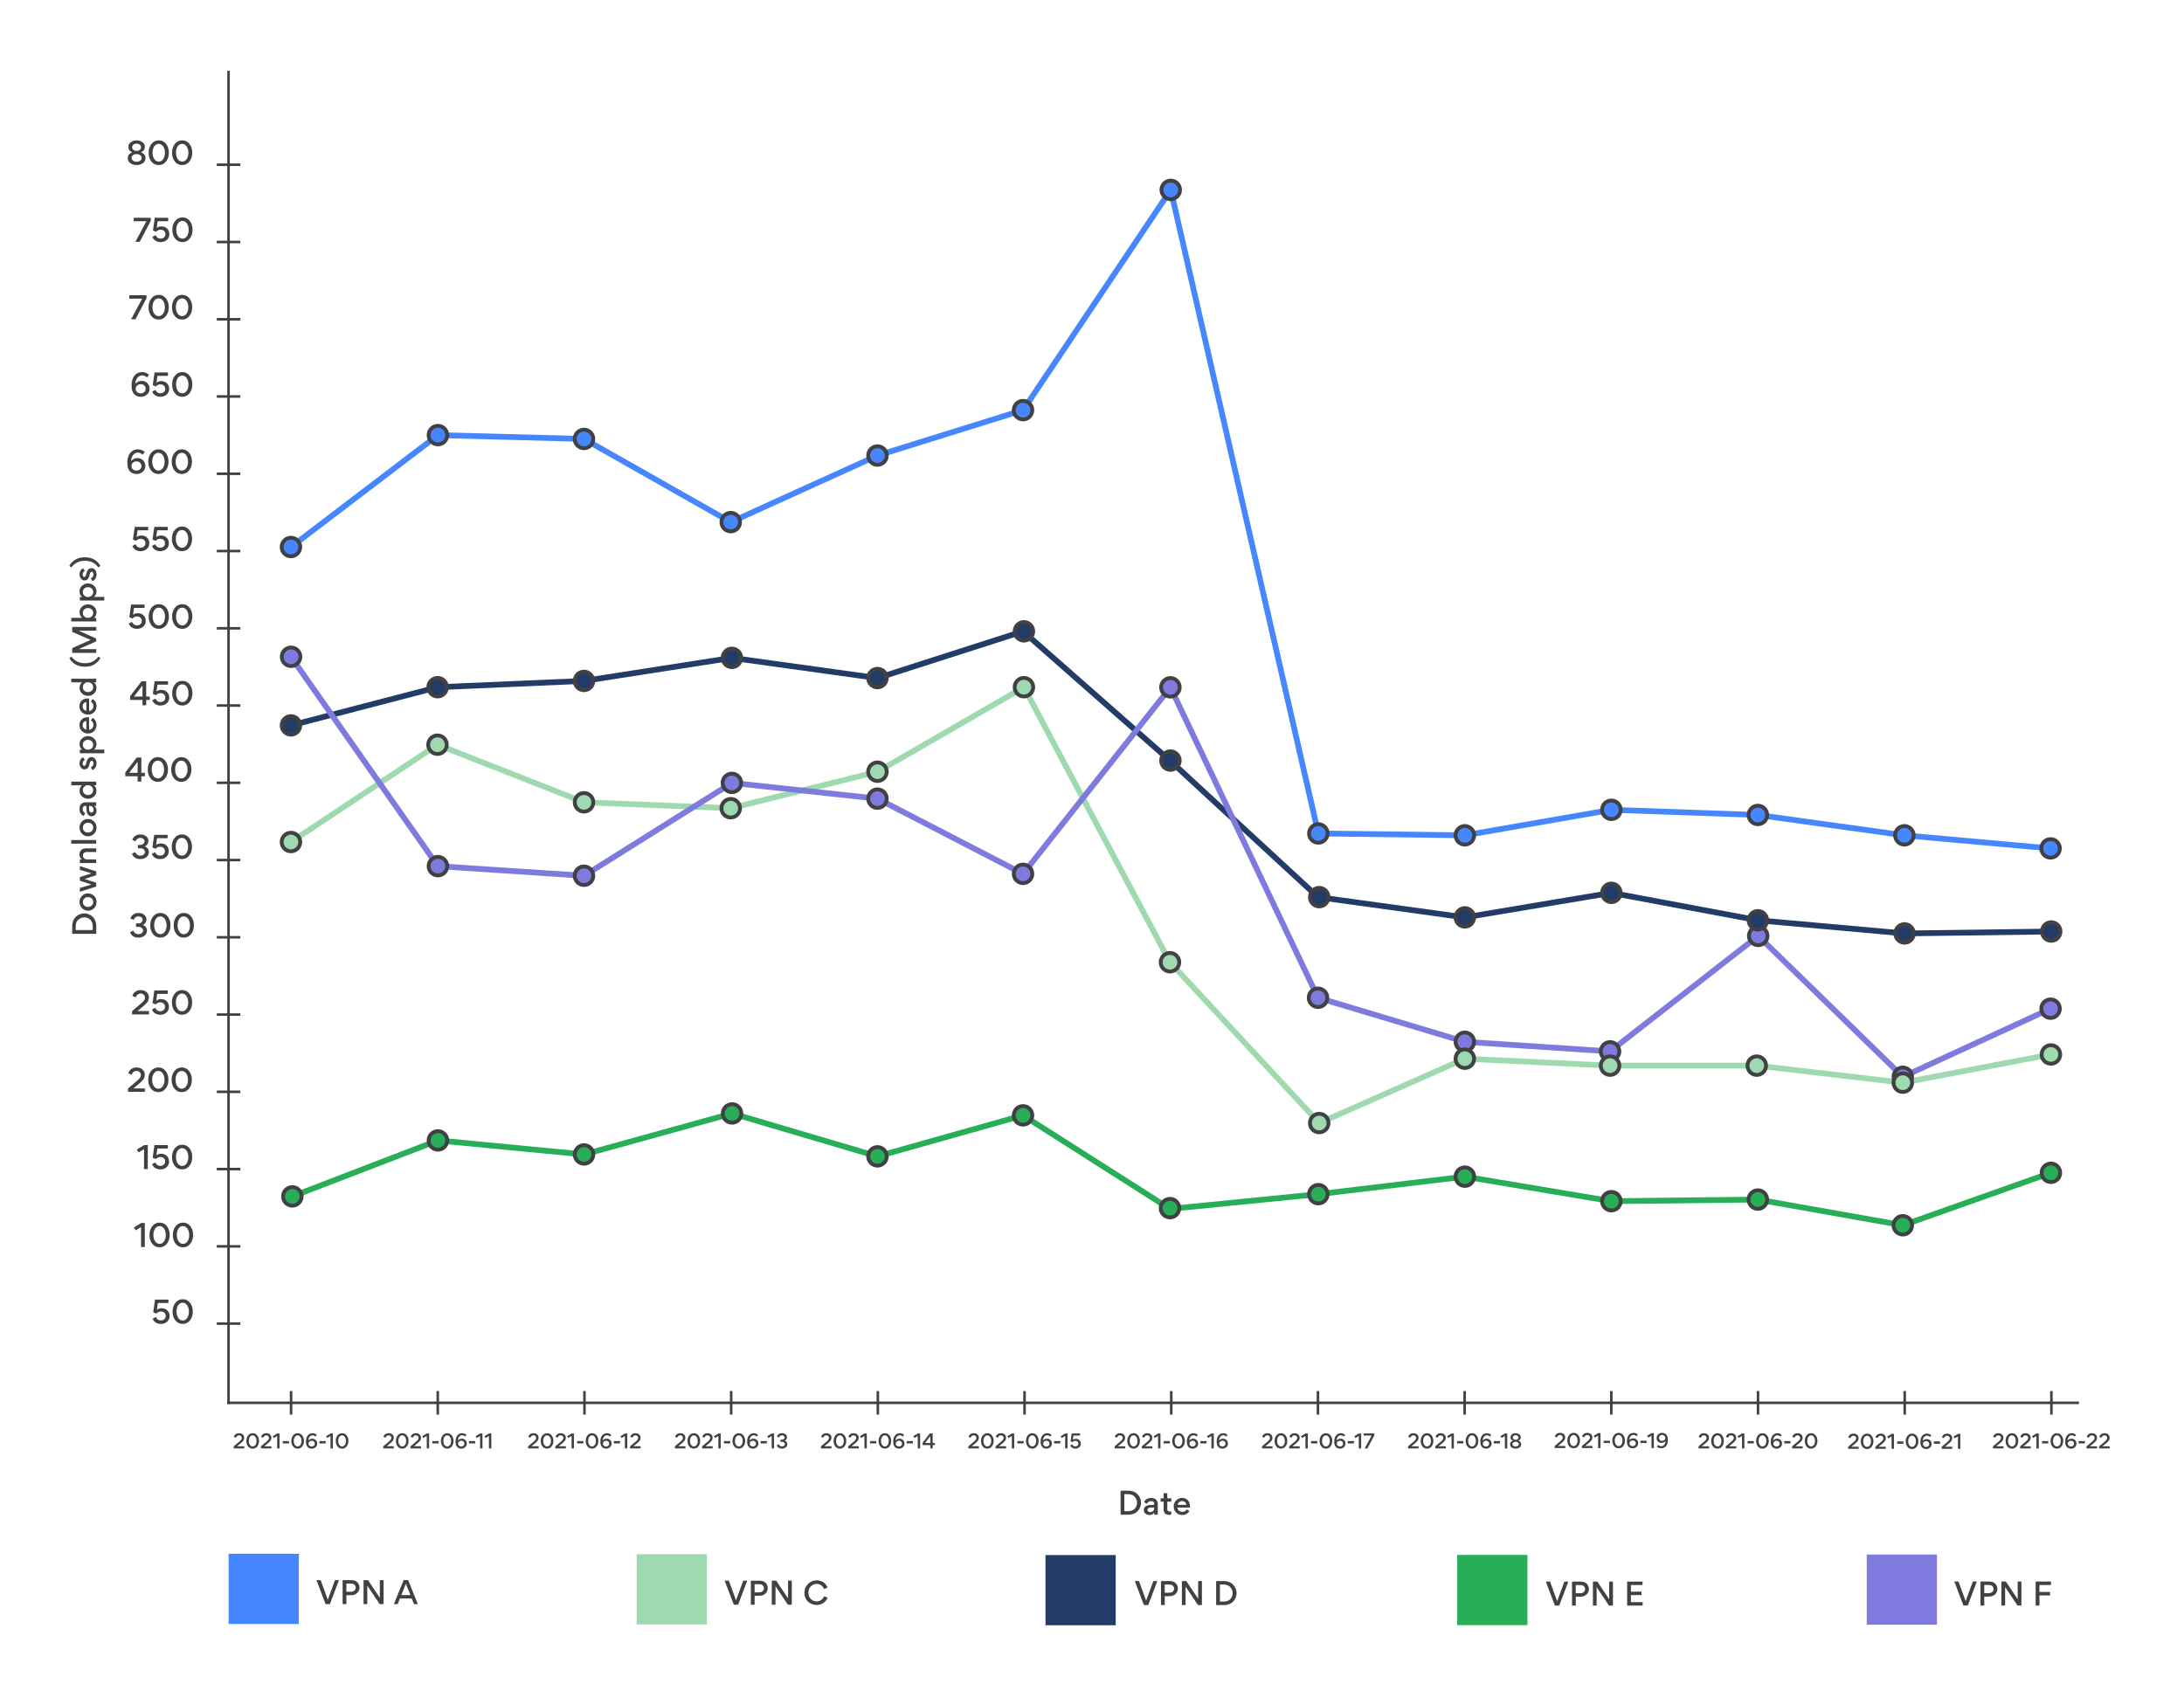 <svg version="1.1" id="Layer_1" xmlns="http://www.w3.org/2000/svg" x="0" y="0" width="1140" height="882.95" viewBox="0 0 1140 882.95" xml:space="preserve"><style>.st1{fill:#233b67}.st2{fill:#27ae56}.st3{fill:#9ed9b0}.st4{fill:#4687ff}.st5{fill:#7f7ade}.st6{fill:#414042}</style><path fill="#fff" d="M0 0h1140v882.95H0z"/><path class="st1" d="M993.99 488.81l-76.52-6.85-76.39-14.32-76.44 12.81-77.33-10.67-.35-.32-77.28-71.29-76.03-66.88-75.5 24.25-.34-.05-75.77-10.53-77.13 12.02-76.26 3.27-76.41 19.91-.75-2.9 76.71-19.99 76.49-3.29 77.33-12.05.22.03 75.64 10.51 76.47-24.56 77.34 68.03 76.96 71 75.95 10.48 76.51-12.83.26.05 76.58 14.35 76.15 6.82 76.4-1 .04 3z"/><path class="st2" d="M993.35 641.22l-75.9-13.47-76.47.86-.13-.03-76.27-12.79-76.26 9.13-77.99 7.75-76.57-48.75L458 605.26l-.41-.12-75.47-22.29-77.14 21.37-76.19-7.31L153.14 626l-1.08-2.8 76.31-29.35.36.04 75.98 7.29 77.43-21.45.41.12 75.47 22.29 76.22-21.47 76.83 48.92 76.92-7.66 76.66-9.17.22.04 76.34 12.8 76.48-.85 75.4 13.38 76.93-27.26 1 2.82z"/><path class="st3" d="M688.23 588.11l-78.76-84.89-.09-.17-75.5-142.21-75.3 43.46-.2.05-76.8 19.1-.21-.01-76.84-3.09-.24-.1-75.76-29.78-75.84 50.37-1.66-2.5 77.14-51.24 76.99 30.27 76.11 3.07 76.18-18.95 77.62-44.8 76.86 144.78 77.04 83.03 75.37-33.31.35.02 75.79 3.62h76.59l.09.01 76.01 8.87 77.07-14.68.56 2.95-77.52 14.76-.23-.02-76.15-8.89h-76.49l-75.51-3.61z"/><path class="st4" d="M1070.22 444.42l-76.31-6.83-76.47-10.62-76.24-2.69-76.46 13.32-.14-.01-77.66-.98-76.52-333.76-75.47 112.55-.51.15-75.89 23.67-77.2 35.04-76.92-43.61-75.36-1.97-76.3 58.09-1.81-2.38 77.13-58.74 77.17 2.02 76.24 43.23 76.07-34.52 75.48-23.53 78.74-117.44 77.55 338.23 75.16.95 76.49-13.32h.16l76.63 2.72 76.47 10.62 76.24 6.82z"/><path class="st5" d="M992.91 563.95l-75.28-73.36-76.75 59.83-.57-.04-75.96-5.01-.16-.05-77.28-23.18-.28-.6-76.02-159.88-76.2 96.44-76.84-39.69-75.18-8.14-77.16 48.46-.49-.03-76.97-5.06-.42-.59-76.71-109.31 2.45-1.73 76.31 108.73 75.06 4.93 77.21-48.5 76.78 8.31.25.13 74.89 38.69 77.66-98.29 77.8 163.64 75.84 22.75 75.05 4.95 77.91-60.73 75.68 73.74 76.19-35.12 1.26 2.73z"/><path class="st6" d="M118.63 731.7h966.53v1.33H118.63z"/><path class="st6" d="M118.63 36.98h1.33v696.05h-1.33z"/><path class="st6" d="M113.15 690.34h12.29v1.33h-12.29zm0-80.67h12.29V611h-12.29zm0-80.66h12.29v1.33h-12.29zm0-80.67h12.29v1.33h-12.29zm0-80.67h12.29V369h-12.29zm0-242h12.29V127h-12.29zm0 80.66h12.29v1.33h-12.29zm0 80.67h12.29v1.33h-12.29zm38.12 439.21h1.33v12.29h-1.33zm918.85 0h1.33v12.29h-1.33zM79.68 688.47l1.7-.94c.53 1.22 1.39 1.82 2.59 1.82.7 0 1.3-.21 1.78-.62.5-.42.74-.98.74-1.68 0-1.47-1.07-2.34-2.46-2.34-.94 0-1.73.35-2.37 1.07l-1.68-.69.94-6.61h7v1.78H82.4l-.5 3.59c.67-.56 1.5-.85 2.48-.85 1.23 0 2.24.38 2.99 1.14.75.75 1.14 1.71 1.14 2.88 0 1.26-.45 2.27-1.33 3.03s-1.97 1.12-3.25 1.12c-1.91-.01-3.48-.92-4.25-2.7zm11.89-8.3c.99-1.23 2.26-1.86 3.81-1.86s2.82.61 3.79 1.84c.98 1.22 1.46 2.74 1.46 4.56 0 1.84-.5 3.38-1.47 4.61-.98 1.23-2.26 1.84-3.81 1.84-1.55 0-2.82-.61-3.79-1.82-.98-1.23-1.46-2.75-1.46-4.59 0-1.83.49-3.35 1.47-4.58zm6.13 1.29c-.59-.9-1.38-1.34-2.35-1.34-.98 0-1.75.45-2.34 1.33-.58.88-.86 1.97-.86 3.27s.29 2.4.88 3.3 1.38 1.34 2.35 1.34c.98 0 1.74-.45 2.34-1.33.59-.88.88-1.99.88-3.28 0-1.3-.31-2.39-.9-3.29zm-23.98-42.97h1.87v12.53h-1.97V640.6l-2.82 1.7-.91-1.5 3.83-2.31zm5.78 1.68c.99-1.23 2.26-1.86 3.81-1.86s2.82.61 3.79 1.84c.98 1.22 1.46 2.74 1.46 4.56 0 1.84-.5 3.38-1.47 4.61-.98 1.23-2.26 1.84-3.81 1.84-1.55 0-2.82-.61-3.79-1.82-.98-1.23-1.46-2.75-1.46-4.59-.01-1.83.49-3.35 1.47-4.58zm6.13 1.29c-.59-.9-1.38-1.34-2.35-1.34-.98 0-1.75.45-2.34 1.33-.58.88-.86 1.97-.86 3.27s.29 2.4.88 3.3 1.38 1.34 2.35 1.34c.98 0 1.74-.45 2.34-1.33.59-.88.88-1.99.88-3.28-.01-1.3-.31-2.39-.9-3.29zm6.09-1.29c.99-1.23 2.26-1.86 3.81-1.86s2.82.61 3.79 1.84c.98 1.22 1.46 2.74 1.46 4.56 0 1.84-.5 3.38-1.47 4.61-.98 1.23-2.26 1.84-3.81 1.84-1.55 0-2.82-.61-3.79-1.82-.98-1.23-1.46-2.75-1.46-4.59 0-1.83.49-3.35 1.47-4.58zm6.13 1.29c-.59-.9-1.38-1.34-2.35-1.34-.98 0-1.75.45-2.34 1.33-.58.88-.86 1.97-.86 3.27s.29 2.4.88 3.3 1.38 1.34 2.35 1.34c.98 0 1.74-.45 2.34-1.33.59-.88.88-1.99.88-3.28 0-1.3-.31-2.39-.9-3.29zm-22.57-43.64h1.87v12.53h-1.97v-10.42l-2.82 1.7-.91-1.5 3.83-2.31zm4.11 9.99l1.7-.94c.53 1.22 1.39 1.82 2.59 1.82.7 0 1.3-.21 1.78-.62.5-.42.74-.98.74-1.68 0-1.47-1.07-2.34-2.46-2.34-.94 0-1.73.35-2.37 1.07l-1.68-.69.94-6.61h7v1.78h-5.51l-.5 3.59c.67-.56 1.5-.85 2.48-.85 1.23 0 2.24.38 2.99 1.14.75.75 1.14 1.71 1.14 2.88 0 1.26-.45 2.27-1.33 3.03s-1.97 1.12-3.25 1.12c-1.92-.02-3.49-.93-4.26-2.7zm11.89-8.31c.99-1.23 2.26-1.86 3.81-1.86s2.82.61 3.79 1.84c.98 1.22 1.46 2.74 1.46 4.56 0 1.84-.5 3.38-1.47 4.61-.98 1.23-2.26 1.84-3.81 1.84-1.55 0-2.82-.61-3.79-1.82-.98-1.23-1.46-2.75-1.46-4.59 0-1.83.49-3.35 1.47-4.58zm6.13 1.29c-.59-.9-1.38-1.34-2.35-1.34-.98 0-1.75.45-2.34 1.33-.58.88-.86 1.97-.86 3.27s.29 2.4.88 3.3 1.38 1.34 2.35 1.34c.98 0 1.74-.45 2.34-1.33.59-.88.88-1.99.88-3.28 0-1.3-.31-2.39-.9-3.29zM66.79 568.3l4.48-3.83c.85-.72 1.44-1.31 1.76-1.75.32-.45.48-.94.48-1.5 0-1.2-.85-2.11-2.24-2.11-1.2 0-2.05.66-2.54 1.97l-1.76-.74c.26-.91.77-1.65 1.54-2.21.78-.56 1.71-.83 2.79-.83 1.23 0 2.26.35 3.06 1.06.8.69 1.2 1.6 1.2 2.72 0 .91-.24 1.71-.7 2.38-.46.66-1.25 1.44-2.35 2.35l-2.91 2.42h6.03v1.78h-8.82v-1.71h-.02zm12.06-9.14c.99-1.23 2.26-1.86 3.81-1.86s2.82.61 3.79 1.84c.98 1.22 1.46 2.74 1.46 4.56 0 1.84-.5 3.38-1.47 4.61-.98 1.23-2.26 1.84-3.81 1.84-1.55 0-2.82-.61-3.79-1.82-.98-1.23-1.46-2.75-1.46-4.59 0-1.82.49-3.34 1.47-4.58zm6.13 1.3c-.59-.9-1.38-1.34-2.35-1.34-.98 0-1.75.45-2.34 1.33-.58.88-.86 1.97-.86 3.27s.29 2.4.88 3.3 1.38 1.34 2.35 1.34c.98 0 1.74-.45 2.34-1.33.59-.88.88-1.99.88-3.28 0-1.3-.31-2.39-.9-3.29zm6.09-1.3c.99-1.23 2.26-1.86 3.81-1.86s2.82.61 3.79 1.84c.98 1.22 1.46 2.74 1.46 4.56 0 1.84-.5 3.38-1.47 4.61-.98 1.23-2.26 1.84-3.81 1.84-1.55 0-2.82-.61-3.79-1.82-.98-1.23-1.46-2.75-1.46-4.59 0-1.82.5-3.34 1.47-4.58zm6.13 1.3c-.59-.9-1.38-1.34-2.35-1.34-.98 0-1.75.45-2.34 1.33-.58.88-.86 1.97-.86 3.27s.29 2.4.88 3.3 1.38 1.34 2.35 1.34c.98 0 1.74-.45 2.34-1.33.59-.88.88-1.99.88-3.28 0-1.3-.3-2.39-.9-3.29zM68.93 527.9l4.48-3.83c.85-.72 1.44-1.31 1.76-1.75.32-.45.48-.94.48-1.5 0-1.2-.85-2.11-2.24-2.11-1.2 0-2.05.66-2.54 1.97l-1.76-.74c.26-.91.77-1.65 1.54-2.21.78-.56 1.71-.83 2.79-.83 1.23 0 2.26.35 3.06 1.06.8.69 1.2 1.6 1.2 2.72 0 .91-.24 1.71-.7 2.38-.46.66-1.25 1.44-2.35 2.35l-2.91 2.42h6.03v1.78h-8.82v-1.71h-.02zm10.4-.83l1.7-.94c.53 1.22 1.39 1.82 2.59 1.82.7 0 1.3-.21 1.78-.62.5-.42.74-.98.74-1.68 0-1.47-1.07-2.34-2.46-2.34-.94 0-1.73.35-2.37 1.07l-1.68-.69.94-6.61h7v1.78h-5.51l-.5 3.59c.67-.56 1.5-.85 2.48-.85 1.23 0 2.24.38 2.99 1.14.75.75 1.14 1.71 1.14 2.88 0 1.26-.45 2.27-1.33 3.03s-1.97 1.12-3.25 1.12c-1.93-.01-3.49-.92-4.26-2.7zm11.89-8.31c.99-1.23 2.26-1.86 3.81-1.86s2.82.61 3.79 1.84c.98 1.22 1.46 2.74 1.46 4.56 0 1.84-.5 3.38-1.47 4.61-.98 1.23-2.26 1.84-3.81 1.84-1.55 0-2.82-.61-3.79-1.82-.98-1.23-1.46-2.75-1.46-4.59-.01-1.82.49-3.34 1.47-4.58zm6.13 1.3c-.59-.9-1.38-1.34-2.35-1.34-.98 0-1.75.45-2.34 1.33-.58.88-.86 1.97-.86 3.27s.29 2.4.88 3.3 1.38 1.34 2.35 1.34c.98 0 1.74-.45 2.34-1.33.59-.88.88-1.99.88-3.28-.01-1.3-.31-2.39-.9-3.29zm-21.9-31.62c-.83.71-1.89 1.06-3.19 1.06-2.18 0-3.63-.94-4.39-2.82l1.7-.83c.54 1.23 1.46 1.86 2.72 1.86.67 0 1.23-.19 1.7-.56.46-.38.69-.83.69-1.34 0-.53-.22-.99-.67-1.36-.43-.38-.99-.58-1.68-.58h-1.34v-1.78h1.23c.64 0 1.17-.18 1.58-.54.43-.37.64-.82.64-1.33 0-1.02-.82-1.78-2.23-1.78-1.12 0-1.94.61-2.45 1.81l-1.71-.78c.58-1.66 2.06-2.82 4.19-2.82 1.28 0 2.3.32 3.06.98.75.66 1.14 1.44 1.14 2.39 0 1.3-.62 2.26-1.89 2.87v.02c1.44.56 2.16 1.54 2.16 2.95 0 .99-.41 1.86-1.26 2.58zm4.46-9.94c.99-1.23 2.26-1.86 3.81-1.86s2.82.61 3.79 1.84c.98 1.22 1.46 2.74 1.46 4.56 0 1.84-.5 3.38-1.47 4.61-.98 1.23-2.26 1.84-3.81 1.84-1.55 0-2.82-.61-3.79-1.82-.98-1.23-1.46-2.75-1.46-4.59 0-1.83.5-3.35 1.47-4.58zm6.13 1.29c-.59-.9-1.38-1.34-2.35-1.34-.98 0-1.75.45-2.34 1.33-.58.88-.86 1.97-.86 3.27s.29 2.4.88 3.3 1.38 1.34 2.35 1.34c.98 0 1.74-.45 2.34-1.33.59-.88.88-1.99.88-3.28 0-1.3-.31-2.39-.9-3.29zm6.1-1.29c.99-1.23 2.26-1.86 3.81-1.86s2.82.61 3.79 1.84c.98 1.22 1.46 2.74 1.46 4.56 0 1.84-.5 3.38-1.47 4.61-.98 1.23-2.26 1.84-3.81 1.84-1.55 0-2.82-.61-3.79-1.82-.98-1.23-1.46-2.75-1.46-4.59-.01-1.83.49-3.35 1.47-4.58zm6.13 1.29c-.59-.9-1.38-1.34-2.35-1.34-.98 0-1.75.45-2.34 1.33-.58.88-.86 1.97-.86 3.27s.29 2.4.88 3.3 1.38 1.34 2.35 1.34c.98 0 1.74-.45 2.34-1.33.59-.88.88-1.99.88-3.28-.01-1.3-.31-2.39-.9-3.29zm-21.82-32.35c-.83.7-1.89 1.06-3.19 1.06-2.18 0-3.63-.94-4.39-2.82l1.7-.83c.54 1.23 1.46 1.86 2.72 1.86.67 0 1.23-.19 1.7-.56.46-.38.69-.83.69-1.34 0-.53-.22-.99-.67-1.36-.43-.38-.99-.58-1.68-.58h-1.34v-1.78h1.23c.64 0 1.17-.18 1.58-.54.43-.37.64-.82.64-1.33 0-1.02-.82-1.78-2.23-1.78-1.12 0-1.94.61-2.45 1.81l-1.71-.78c.58-1.67 2.06-2.82 4.19-2.82 1.28 0 2.3.32 3.06.98.75.66 1.14 1.44 1.14 2.38 0 1.3-.62 2.26-1.89 2.87v.02c1.44.56 2.16 1.54 2.16 2.95 0 1-.41 1.87-1.26 2.59zm2.8-1.63l1.7-.94c.53 1.22 1.39 1.83 2.59 1.83.7 0 1.3-.21 1.78-.62.5-.42.74-.98.74-1.68 0-1.47-1.07-2.34-2.46-2.34-.94 0-1.73.35-2.37 1.07l-1.68-.69.94-6.61h7v1.78h-5.51l-.5 3.58c.67-.56 1.5-.85 2.48-.85 1.23 0 2.24.38 2.99 1.14.75.75 1.14 1.71 1.14 2.88 0 1.26-.45 2.27-1.33 3.02-.88.75-1.97 1.12-3.25 1.12-1.93 0-3.49-.92-4.26-2.69zm11.89-8.31c.99-1.23 2.26-1.86 3.81-1.86s2.82.61 3.79 1.84c.98 1.22 1.46 2.74 1.46 4.56 0 1.84-.5 3.38-1.47 4.61-.98 1.23-2.26 1.84-3.81 1.84-1.55 0-2.82-.61-3.79-1.83-.98-1.23-1.46-2.75-1.46-4.59-.01-1.82.49-3.34 1.47-4.57zm6.13 1.29c-.59-.9-1.38-1.34-2.35-1.34-.98 0-1.75.45-2.34 1.33-.58.88-.86 1.97-.86 3.26 0 1.3.29 2.4.88 3.3s1.38 1.34 2.35 1.34c.98 0 1.74-.45 2.34-1.33.59-.88.88-1.98.88-3.28s-.31-2.38-.9-3.28zm-23.49-43.31v7.99h1.86v1.78h-1.86v2.77h-1.94v-2.77H65.4v-1.98l5.97-7.78 2.41-.01zm-6.37 7.99h4.43v-5.76l-4.43 5.76zm11.2-6.31c.99-1.23 2.26-1.86 3.81-1.86s2.82.61 3.79 1.84c.98 1.22 1.46 2.74 1.46 4.56 0 1.84-.5 3.38-1.47 4.61s-2.26 1.84-3.81 1.84-2.82-.61-3.79-1.82c-.98-1.23-1.46-2.75-1.46-4.59 0-1.82.5-3.34 1.47-4.58zm6.13 1.3c-.59-.9-1.38-1.34-2.35-1.34s-1.75.45-2.34 1.33c-.58.88-.86 1.97-.86 3.27s.29 2.4.88 3.3 1.38 1.34 2.35 1.34 1.74-.45 2.34-1.33c.59-.88.88-1.98.88-3.28 0-1.3-.3-2.39-.9-3.29zm6.1-1.3c.99-1.23 2.26-1.86 3.81-1.86s2.82.61 3.79 1.84c.98 1.22 1.46 2.74 1.46 4.56 0 1.84-.5 3.38-1.47 4.61s-2.26 1.84-3.81 1.84-2.82-.61-3.79-1.82c-.98-1.23-1.46-2.75-1.46-4.59-.01-1.82.49-3.34 1.47-4.58zm6.13 1.3c-.59-.9-1.38-1.34-2.35-1.34s-1.75.45-2.34 1.33c-.58.88-.86 1.97-.86 3.27s.29 2.4.88 3.3 1.38 1.34 2.35 1.34 1.74-.45 2.34-1.33c.59-.88.88-1.98.88-3.28-.01-1.3-.31-2.39-.9-3.29zm25.01 356.64l2.8-2.39c.53-.45.9-.82 1.1-1.09.2-.28.3-.59.3-.94 0-.75-.53-1.32-1.4-1.32-.75 0-1.28.41-1.59 1.23l-1.1-.46c.16-.57.48-1.03.96-1.38.49-.35 1.07-.52 1.74-.52.77 0 1.41.22 1.91.66.5.43.75 1 .75 1.7 0 .57-.15 1.07-.44 1.49-.29.41-.78.9-1.47 1.47l-1.82 1.51h3.77v1.11h-5.51v-1.07zm7.54-5.7c.62-.77 1.41-1.16 2.38-1.16s1.76.38 2.37 1.15c.61.76.91 1.71.91 2.85 0 1.15-.31 2.11-.92 2.88s-1.41 1.15-2.38 1.15-1.76-.38-2.37-1.14c-.61-.77-.91-1.72-.91-2.87 0-1.14.31-2.09.92-2.86zm3.83.81c-.37-.56-.86-.84-1.47-.84s-1.09.28-1.46.83c-.36.55-.54 1.23-.54 2.04s.18 1.5.55 2.06c.37.56.86.84 1.47.84s1.09-.28 1.46-.83c.37-.55.55-1.24.55-2.05s-.2-1.49-.56-2.05zm2.84 4.89l2.8-2.39c.53-.45.9-.82 1.1-1.09.2-.28.3-.59.3-.94 0-.75-.53-1.32-1.4-1.32-.75 0-1.28.41-1.59 1.23l-1.1-.46c.16-.57.48-1.03.96-1.38.49-.35 1.07-.52 1.74-.52.77 0 1.41.22 1.91.66.5.43.75 1 .75 1.7 0 .57-.15 1.07-.44 1.49-.29.41-.78.9-1.47 1.47l-1.82 1.51h3.77v1.11h-5.51v-1.07zm8.55-6.75h1.17v7.83h-1.23v-6.51l-1.76 1.06-.57-.94 2.39-1.44zm2.85 3.98h3.26v1.21h-3.26v-1.21zm5.4-2.93c.62-.77 1.41-1.16 2.38-1.16s1.76.38 2.37 1.15c.61.76.91 1.71.91 2.85 0 1.15-.31 2.11-.92 2.88s-1.41 1.15-2.38 1.15-1.76-.38-2.37-1.14c-.61-.77-.91-1.72-.91-2.87 0-1.14.31-2.09.92-2.86zm3.82.81c-.37-.56-.86-.84-1.47-.84s-1.09.28-1.46.83c-.36.55-.54 1.23-.54 2.04s.18 1.5.55 2.06c.37.56.86.84 1.47.84s1.09-.28 1.46-.83c.37-.55.55-1.24.55-2.05s-.19-1.49-.56-2.05zm4.76-.09c-.38.53-.59 1.19-.64 1.97h.01c.44-.63 1.24-.99 2.03-.99.75 0 1.37.24 1.86.71s.74 1.08.74 1.83c0 .77-.28 1.41-.84 1.9-.55.49-1.22.74-2.01.74-.85 0-1.56-.28-2.13-.85-.59-.59-.88-1.55-.88-2.89 0-2.21 1.07-4.3 3.48-4.3.79 0 1.51.28 2.18.84l-.62.9c-.19-.15-.34-.26-.46-.33-.23-.16-.66-.33-1.1-.33-.69 0-1.23.27-1.62.8zm-.02 2.47c-.33.28-.49.63-.49 1.06 0 .46.16.83.47 1.1.31.27.7.41 1.17.41.92 0 1.6-.6 1.6-1.48 0-.45-.15-.82-.45-1.09-.3-.28-.68-.42-1.15-.42-.44 0-.82.14-1.15.42zm5.17-.26h3.26v1.21h-3.26v-1.21zm5.86-3.98h1.17v7.83h-1.23v-6.51l-1.76 1.06-.57-.94 2.39-1.44zm3.61 1.05c.62-.77 1.41-1.16 2.38-1.16s1.76.38 2.37 1.15c.61.76.91 1.71.91 2.85 0 1.15-.31 2.11-.92 2.88s-1.41 1.15-2.38 1.15-1.76-.38-2.37-1.14c-.61-.77-.91-1.72-.91-2.87 0-1.14.31-2.09.92-2.86zm3.83.81c-.37-.56-.86-.84-1.47-.84s-1.09.28-1.46.83c-.36.55-.54 1.23-.54 2.04s.18 1.5.55 2.06c.37.56.86.84 1.47.84s1.09-.28 1.46-.83c.37-.55.55-1.24.55-2.05s-.2-1.49-.56-2.05zm413.97 38.51c-1.02 1.22-2.85 2.05-5.07 2.05h-4v-12.53h3.97c1.86 0 3.44.58 4.45 1.46 1.55 1.33 2.24 3.23 2.24 4.82 0 1.48-.55 2.97-1.59 4.2zm-1.57-7.15c-.7-.9-1.98-1.5-3.57-1.5h-1.97v8.88h1.95c1.58 0 2.86-.58 3.58-1.42.72-.88 1.09-1.92 1.09-3.01.01-1.03-.36-2.07-1.08-2.95zm8.38 2.12c-.98 0-1.7.45-2.13 1.36l-1.46-.83c.67-1.46 1.89-2.18 3.63-2.18 1.6 0 2.67.58 3.2 1.75.19.43.29.94.29 1.54v5.44h-1.87v-1.17c-.53.88-1.36 1.31-2.51 1.31-.83 0-1.52-.24-2.06-.7s-.82-1.07-.82-1.81v-.1c0-1.98 2.05-2.61 3.55-2.61h1.06c.53 0 .8-.24.8-.72.01-.7-.6-1.28-1.68-1.28zm1.67 3.35h-1.84c-.4 0-.78.11-1.14.32-.34.21-.51.5-.51.86 0 .7.54 1.17 1.36 1.17 1.3 0 2.13-.8 2.13-2.08v-.27zm6.82-3.11v3.78c0 1.02.5 1.42 1.47 1.42.19 0 .4-.02.61-.06v1.62c-.3.11-.66.18-1.02.18-1.87 0-2.96-.99-2.96-2.85v-4.08h-1.57v-1.71h1.57v-2.64h1.91v2.64h2.1v1.71h-2.11v-.01zm5.32 3.13c.02.64.27 1.17.77 1.6.5.42 1.07.62 1.73.62 1.07 0 1.84-.45 2.3-1.33l1.38.91c-.72 1.33-2.11 2.06-3.65 2.06-1.26 0-2.34-.42-3.2-1.26-.85-.85-1.28-1.92-1.28-3.18 0-1.23.42-2.27 1.23-3.14.82-.86 1.84-1.3 3.07-1.3 1.3 0 2.32.4 3.06 1.22s1.1 1.87 1.1 3.2c0 .26-.02.45-.03.59h-6.48v.01zm.1-1.45h4.48c-.06-1.2-1.01-1.94-2.22-1.94-1.17.01-2.09.78-2.26 1.94zm-501.56-135.6h12.29v1.33h-12.29zm0-80.67h12.29v1.33h-12.29zm0-80.67h12.29V490h-12.29zm0-80.67h12.29v1.33h-12.29zm0-80.66h12.29v1.33h-12.29zm0-242.01h12.29v1.33h-12.29zm0 80.67h12.29v1.33h-12.29zm0 80.67h12.29V248h-12.29zM76.31 355.65v7.99h1.86v1.78h-1.86v2.77h-1.94v-2.77h-6.45v-1.98l5.97-7.78 2.42-.01zm-6.37 7.98h4.43v-5.76l-4.43 5.76zm9.54 2.01l1.7-.94c.53 1.22 1.39 1.82 2.59 1.82.7 0 1.3-.21 1.78-.62.5-.42.74-.98.74-1.68 0-1.47-1.07-2.34-2.46-2.34-.94 0-1.73.35-2.37 1.07l-1.68-.69.94-6.61h7v1.78H82.2l-.5 3.59c.67-.56 1.5-.85 2.48-.85 1.23 0 2.24.38 2.99 1.14s1.14 1.71 1.14 2.88c0 1.26-.45 2.27-1.33 3.02-.88.75-1.97 1.12-3.25 1.12-1.91-.01-3.48-.92-4.25-2.69zm11.89-8.31c.99-1.23 2.26-1.86 3.81-1.86s2.82.61 3.79 1.84c.98 1.22 1.46 2.74 1.46 4.56 0 1.84-.5 3.38-1.47 4.61-.98 1.23-2.26 1.84-3.81 1.84-1.55 0-2.82-.61-3.79-1.82-.98-1.23-1.46-2.75-1.46-4.59-.01-1.83.49-3.35 1.47-4.58zm6.13 1.29c-.59-.9-1.38-1.34-2.35-1.34-.98 0-1.75.45-2.34 1.33-.58.88-.86 1.97-.86 3.27s.29 2.4.88 3.3 1.38 1.34 2.35 1.34c.98 0 1.74-.45 2.34-1.33s.88-1.98.88-3.28c-.01-1.3-.31-2.39-.9-3.29zM67.21 325.6l1.7-.94c.53 1.22 1.39 1.82 2.59 1.82.7 0 1.3-.21 1.78-.62.5-.42.74-.98.74-1.68 0-1.47-1.07-2.34-2.46-2.34-.94 0-1.73.35-2.37 1.07l-1.68-.69.94-6.61h7v1.78h-5.51l-.5 3.59c.67-.56 1.5-.85 2.48-.85 1.23 0 2.24.38 2.99 1.14s1.14 1.71 1.14 2.88c0 1.26-.45 2.27-1.33 3.02-.88.75-1.97 1.12-3.25 1.12-1.92 0-3.49-.91-4.26-2.69zm11.89-8.31c.99-1.23 2.26-1.86 3.81-1.86s2.82.61 3.79 1.84c.98 1.22 1.46 2.74 1.46 4.56 0 1.84-.5 3.38-1.47 4.61-.98 1.23-2.26 1.84-3.81 1.84-1.55 0-2.82-.61-3.79-1.82-.98-1.23-1.46-2.75-1.46-4.59 0-1.82.5-3.34 1.47-4.58zm6.13 1.3c-.59-.9-1.38-1.34-2.35-1.34-.98 0-1.75.45-2.34 1.33-.58.88-.86 1.97-.86 3.27s.29 2.4.88 3.3 1.38 1.34 2.35 1.34c.98 0 1.74-.45 2.34-1.33s.88-1.98.88-3.28-.31-2.39-.9-3.29zm6.1-1.3c.99-1.23 2.26-1.86 3.81-1.86s2.82.61 3.79 1.84c.98 1.22 1.46 2.74 1.46 4.56 0 1.84-.5 3.38-1.47 4.61-.98 1.23-2.26 1.84-3.81 1.84-1.55 0-2.82-.61-3.79-1.82-.98-1.23-1.46-2.75-1.46-4.59-.01-1.82.49-3.34 1.47-4.58zm6.13 1.3c-.59-.9-1.38-1.34-2.35-1.34-.98 0-1.75.45-2.34 1.33-.58.88-.86 1.97-.86 3.27s.29 2.4.88 3.3 1.38 1.34 2.35 1.34c.98 0 1.74-.45 2.34-1.33s.88-1.98.88-3.28c-.01-1.3-.31-2.39-.9-3.29zm-28.37-33.54l1.7-.94c.53 1.22 1.39 1.82 2.59 1.82.7 0 1.3-.21 1.78-.62.5-.42.74-.98.74-1.68 0-1.47-1.07-2.34-2.46-2.34-.94 0-1.73.35-2.37 1.07l-1.68-.69.94-6.61h7v1.78h-5.51l-.5 3.59c.67-.56 1.5-.85 2.48-.85 1.23 0 2.24.38 2.99 1.14.75.75 1.14 1.71 1.14 2.88 0 1.26-.45 2.27-1.33 3.03s-1.97 1.12-3.25 1.12c-1.93-.01-3.5-.93-4.26-2.7zm10.22 0l1.7-.94c.53 1.22 1.39 1.82 2.59 1.82.7 0 1.3-.21 1.78-.62.5-.42.74-.98.74-1.68 0-1.47-1.07-2.34-2.46-2.34-.94 0-1.73.35-2.37 1.07l-1.68-.69.94-6.61h7v1.78h-5.51l-.5 3.59c.67-.56 1.5-.85 2.48-.85 1.23 0 2.24.38 2.99 1.14.75.75 1.14 1.71 1.14 2.88 0 1.26-.45 2.27-1.33 3.03s-1.97 1.12-3.25 1.12c-1.92-.01-3.49-.93-4.26-2.7zm11.89-8.31c.99-1.23 2.26-1.86 3.81-1.86s2.82.61 3.79 1.84c.98 1.22 1.46 2.74 1.46 4.56 0 1.84-.5 3.38-1.47 4.61-.98 1.23-2.26 1.84-3.81 1.84-1.55 0-2.82-.61-3.79-1.82-.98-1.23-1.46-2.75-1.46-4.59 0-1.83.49-3.35 1.47-4.58zm6.13 1.3c-.59-.9-1.38-1.34-2.35-1.34-.98 0-1.75.45-2.34 1.33-.58.88-.86 1.97-.86 3.27s.29 2.4.88 3.3 1.38 1.34 2.35 1.34c.98 0 1.74-.45 2.34-1.33.59-.88.88-1.99.88-3.28 0-1.31-.31-2.4-.9-3.29zM69.44 237.6c-.61.85-.94 1.91-1.02 3.15h.02c.7-1.01 1.98-1.58 3.25-1.58 1.2 0 2.19.38 2.98 1.14.78.75 1.18 1.73 1.18 2.93 0 1.23-.45 2.26-1.34 3.04-.88.78-1.95 1.18-3.22 1.18-1.36 0-2.5-.45-3.41-1.36-.94-.94-1.41-2.48-1.41-4.62 0-3.54 1.71-6.88 5.57-6.88 1.26 0 2.42.45 3.49 1.34l-.99 1.44c-.3-.24-.54-.42-.74-.53-.37-.26-1.06-.53-1.76-.53-1.11 0-1.98.43-2.6 1.28zm-.03 3.95c-.53.45-.78 1.01-.78 1.7 0 .74.26 1.33.75 1.76.5.43 1.12.66 1.87.66 1.47 0 2.56-.96 2.56-2.37 0-.72-.24-1.31-.72-1.74-.48-.45-1.09-.67-1.84-.67-.71-.01-1.32.22-1.84.66zm9.48-5.1c.99-1.23 2.26-1.86 3.81-1.86s2.82.61 3.79 1.84c.98 1.22 1.46 2.74 1.46 4.56 0 1.84-.5 3.38-1.47 4.61-.98 1.23-2.26 1.84-3.81 1.84-1.55 0-2.82-.61-3.79-1.82-.98-1.23-1.46-2.75-1.46-4.59 0-1.83.5-3.35 1.47-4.58zm6.13 1.3c-.59-.9-1.38-1.34-2.35-1.34-.98 0-1.75.45-2.34 1.33-.58.88-.86 1.97-.86 3.27s.29 2.4.88 3.3 1.38 1.34 2.35 1.34c.98 0 1.74-.45 2.34-1.33.59-.88.88-1.99.88-3.28 0-1.31-.3-2.4-.9-3.29zm6.1-1.3c.99-1.23 2.26-1.86 3.81-1.86s2.82.61 3.79 1.84c.98 1.22 1.46 2.74 1.46 4.56 0 1.84-.5 3.38-1.47 4.61-.98 1.23-2.26 1.84-3.81 1.84-1.55 0-2.82-.61-3.79-1.82-.98-1.23-1.46-2.75-1.46-4.59-.01-1.83.49-3.35 1.47-4.58zm6.13 1.3c-.59-.9-1.38-1.34-2.35-1.34-.98 0-1.75.45-2.34 1.33-.58.88-.86 1.97-.86 3.27s.29 2.4.88 3.3 1.38 1.34 2.35 1.34c.98 0 1.74-.45 2.34-1.33.59-.88.88-1.99.88-3.28-.01-1.31-.31-2.4-.9-3.29zm-25.6-40.46c-.61.85-.94 1.9-1.02 3.15h.02c.7-1.01 1.98-1.58 3.25-1.58 1.2 0 2.19.38 2.98 1.14.78.75 1.18 1.73 1.18 2.93 0 1.23-.45 2.26-1.34 3.04-.88.78-1.95 1.18-3.22 1.18-1.36 0-2.5-.45-3.41-1.36-.94-.94-1.41-2.48-1.41-4.63 0-3.54 1.71-6.88 5.57-6.88 1.26 0 2.42.45 3.49 1.34l-.99 1.44c-.3-.24-.54-.42-.74-.53-.37-.26-1.06-.53-1.76-.53-1.11.01-1.98.44-2.6 1.29zm-.03 3.95c-.53.45-.78 1.01-.78 1.7 0 .74.26 1.33.75 1.76.5.43 1.12.66 1.87.66 1.47 0 2.56-.96 2.56-2.37 0-.72-.24-1.31-.72-1.74-.48-.45-1.09-.67-1.84-.67-.71-.01-1.31.21-1.84.66zm7.82 3.2l1.7-.94c.53 1.22 1.39 1.82 2.59 1.82.7 0 1.3-.21 1.78-.62.5-.42.74-.98.74-1.68 0-1.47-1.07-2.34-2.46-2.34-.94 0-1.73.35-2.37 1.07l-1.68-.69.94-6.61h7v1.78h-5.51l-.5 3.59c.67-.56 1.5-.85 2.48-.85 1.23 0 2.24.38 2.99 1.14s1.14 1.71 1.14 2.88c0 1.26-.45 2.27-1.33 3.02-.88.75-1.97 1.12-3.25 1.12-1.92 0-3.49-.91-4.26-2.69zm11.89-8.3c.99-1.23 2.26-1.86 3.81-1.86s2.82.61 3.79 1.84c.98 1.22 1.46 2.74 1.46 4.56 0 1.84-.5 3.38-1.47 4.61-.98 1.23-2.26 1.84-3.81 1.84-1.55 0-2.82-.61-3.79-1.82-.98-1.23-1.46-2.75-1.46-4.59 0-1.83.49-3.35 1.47-4.58zm6.13 1.29c-.59-.9-1.38-1.34-2.35-1.34-.98 0-1.75.45-2.34 1.33-.58.88-.86 1.97-.86 3.27s.29 2.4.88 3.3 1.38 1.34 2.35 1.34c.98 0 1.74-.45 2.34-1.33s.88-1.98.88-3.28c0-1.3-.31-2.39-.9-3.29zm-21-43.29v1.62l-5.75 10.92h-2.27l5.76-10.76h-6.69v-1.78h8.95zm2.56 1.68c.99-1.23 2.26-1.86 3.81-1.86s2.82.61 3.79 1.84c.98 1.22 1.46 2.74 1.46 4.56 0 1.84-.5 3.38-1.47 4.61-.98 1.23-2.26 1.84-3.81 1.84-1.55 0-2.82-.61-3.79-1.82-.98-1.23-1.46-2.75-1.46-4.59 0-1.82.5-3.34 1.47-4.58zm6.13 1.3c-.59-.9-1.38-1.34-2.35-1.34-.98 0-1.75.45-2.34 1.33-.58.88-.86 1.97-.86 3.27s.29 2.4.88 3.3 1.38 1.34 2.35 1.34c.98 0 1.74-.45 2.34-1.33s.88-1.98.88-3.28c0-1.31-.31-2.39-.9-3.29zm6.1-1.3c.99-1.23 2.26-1.86 3.81-1.86s2.82.61 3.79 1.84c.98 1.22 1.46 2.74 1.46 4.56 0 1.84-.5 3.38-1.47 4.61-.98 1.23-2.26 1.84-3.81 1.84-1.55 0-2.82-.61-3.79-1.82-.98-1.23-1.46-2.75-1.46-4.59-.01-1.82.49-3.34 1.47-4.58zm6.13 1.3c-.59-.9-1.38-1.34-2.35-1.34-.98 0-1.74.45-2.34 1.33-.58.88-.86 1.97-.86 3.27s.29 2.4.88 3.3 1.38 1.34 2.35 1.34c.98 0 1.74-.45 2.34-1.33s.88-1.98.88-3.28c-.01-1.31-.31-2.39-.9-3.29zM78.69 113.7v1.62l-5.75 10.92h-2.27l5.76-10.76h-6.69v-1.78h8.95zm.86 9.99l1.7-.94c.53 1.22 1.39 1.82 2.59 1.82.7 0 1.3-.21 1.78-.62.5-.42.74-.98.74-1.68 0-1.47-1.07-2.34-2.46-2.34-.94 0-1.73.35-2.37 1.07l-1.68-.69.94-6.61h7v1.78h-5.51l-.5 3.59c.67-.56 1.5-.85 2.48-.85 1.23 0 2.24.38 2.99 1.14s1.14 1.71 1.14 2.88c0 1.26-.45 2.27-1.33 3.02-.88.75-1.97 1.12-3.25 1.12-1.93 0-3.49-.91-4.26-2.69zm11.89-8.31c.99-1.23 2.26-1.86 3.81-1.86s2.82.61 3.79 1.84c.98 1.22 1.46 2.74 1.46 4.56 0 1.84-.5 3.38-1.47 4.61-.98 1.23-2.26 1.84-3.81 1.84-1.55 0-2.82-.61-3.79-1.82-.98-1.23-1.46-2.75-1.46-4.59-.01-1.82.49-3.35 1.47-4.58zm6.13 1.3c-.59-.9-1.38-1.34-2.35-1.34-.98 0-1.75.45-2.34 1.33-.58.88-.86 1.97-.86 3.27s.29 2.4.88 3.3 1.38 1.34 2.35 1.34c.98 0 1.74-.45 2.34-1.33s.88-1.98.88-3.28c-.01-1.31-.31-2.4-.9-3.29zM68.02 85.16c-.88-.66-1.31-1.52-1.31-2.56 0-1.49.8-2.51 2.4-3.11v-.02c-1.28-.37-2.08-1.44-2.08-2.79 0-1.02.43-1.84 1.28-2.46s1.86-.93 2.99-.93c1.17 0 2.16.3 3.01.93.85.61 1.28 1.42 1.28 2.46 0 1.34-.77 2.35-2.06 2.79v.02c1.58.58 2.39 1.58 2.39 3.03 0 1.09-.45 1.97-1.33 2.64-.88.66-1.97.99-3.28.99-1.3 0-2.41-.33-3.29-.99zm1.41-1.3c.51.38 1.14.58 1.87.58s1.36-.19 1.87-.56c.53-.38.78-.86.78-1.44 0-.56-.26-1.04-.78-1.41-.51-.38-1.14-.58-1.87-.58-.75 0-1.39.19-1.89.56-.5.37-.74.83-.74 1.42.01.57.26 1.05.76 1.43zm.22-5.62c.46.35 1.01.53 1.65.53 1.34 0 2.34-.8 2.34-1.89s-.99-1.89-2.34-1.89c-1.36 0-2.32.78-2.32 1.89 0 .55.23 1 .67 1.36zm9.41-3.08c.99-1.23 2.26-1.86 3.81-1.86s2.82.61 3.79 1.84c.98 1.22 1.46 2.74 1.46 4.56 0 1.84-.5 3.38-1.47 4.61-.98 1.23-2.26 1.84-3.81 1.84-1.55 0-2.82-.61-3.79-1.82-.98-1.23-1.46-2.75-1.46-4.59 0-1.83.49-3.35 1.47-4.58zm6.13 1.29c-.59-.9-1.38-1.34-2.35-1.34-.98 0-1.74.45-2.34 1.33-.58.88-.86 1.97-.86 3.27s.29 2.4.88 3.3 1.38 1.34 2.35 1.34c.98 0 1.74-.45 2.34-1.33.59-.88.88-1.99.88-3.28 0-1.3-.31-2.39-.9-3.29zm6.09-1.29c.99-1.23 2.26-1.86 3.81-1.86s2.82.61 3.79 1.84c.98 1.22 1.46 2.74 1.46 4.56 0 1.84-.5 3.38-1.47 4.61-.98 1.23-2.26 1.84-3.81 1.84-1.55 0-2.82-.61-3.79-1.82-.98-1.23-1.46-2.75-1.46-4.59 0-1.83.5-3.35 1.47-4.58zm6.14 1.29c-.59-.9-1.38-1.34-2.35-1.34-.98 0-1.75.45-2.34 1.33-.58.88-.86 1.97-.86 3.27s.29 2.4.88 3.3 1.38 1.34 2.35 1.34c.98 0 1.74-.45 2.34-1.33.59-.88.88-1.99.88-3.28-.01-1.3-.31-2.39-.9-3.29zM48.18 478.46c1.22 1.02 2.05 2.85 2.05 5.07v4H37.7v-3.97c0-1.86.58-3.44 1.46-4.45 1.33-1.55 3.23-2.24 4.82-2.24 1.48 0 2.97.55 4.2 1.59zm-7.15 1.56c-.9.7-1.5 1.98-1.5 3.57v1.97h8.88v-1.95c0-1.58-.58-2.86-1.42-3.59a4.704 4.704 0 00-3.01-1.09c-1.03.01-2.07.37-2.95 1.09zm1.74-12.28c.85-.88 1.89-1.31 3.14-1.31 1.26 0 2.32.43 3.19 1.31.85.86 1.28 1.92 1.28 3.19 0 1.25-.43 2.32-1.28 3.2s-1.9 1.31-3.15 1.31-2.31-.45-3.15-1.33c-.85-.88-1.28-1.95-1.28-3.2-.01-1.24.4-2.29 1.25-3.17zm3.14 5.74c.75 0 1.39-.24 1.94-.72.53-.48.8-1.1.8-1.86 0-.75-.26-1.38-.78-1.84-.53-.46-1.17-.7-1.92-.7s-1.39.24-1.92.72c-.53.46-.78 1.09-.78 1.84s.26 1.38.78 1.86c.5.46 1.13.7 1.88.7zm-4.23-21.3l8.55 2.74v1.98l-6 1.97v.03l6 1.98v1.95l-8.55 2.74v-2l6.03-1.79v-.02l-6.03-1.94v-1.92l6.05-1.95v-.03l-6.05-1.79v-1.95zm8.55-7.37h-4.79c-1.28 0-2.13.62-2.13 1.89 0 1.2.86 1.97 2.16 1.97h4.75v1.9h-8.55v-1.86h1.15c-.88-.66-1.33-1.52-1.33-2.61 0-2.1 1.41-3.2 3.46-3.2h5.27v1.91h.01zm-13.03-4.37v-1.9h13.03v1.9H37.2zm5.57-11.55c.85-.88 1.89-1.31 3.14-1.31 1.26 0 2.32.43 3.19 1.31.85.86 1.28 1.92 1.28 3.19 0 1.25-.43 2.32-1.28 3.2s-1.9 1.31-3.15 1.31-2.31-.45-3.15-1.33c-.85-.88-1.28-1.95-1.28-3.2-.01-1.23.4-2.29 1.25-3.17zm3.14 5.75c.75 0 1.39-.24 1.94-.72.53-.48.8-1.1.8-1.86 0-.75-.26-1.38-.78-1.84-.53-.46-1.17-.7-1.92-.7s-1.39.24-1.92.72c-.53.46-.78 1.09-.78 1.84s.26 1.38.78 1.86c.5.46 1.13.7 1.88.7zm-2.75-12.25c0 .98.45 1.7 1.36 2.13l-.83 1.46c-1.46-.67-2.18-1.89-2.18-3.63 0-1.6.58-2.67 1.74-3.2.43-.19.94-.29 1.54-.29h5.44v1.87h-1.17c.88.53 1.31 1.36 1.31 2.51 0 .83-.24 1.52-.7 2.06s-1.07.82-1.81.82h-.1c-1.98 0-2.61-2.05-2.61-3.55v-1.06c0-.53-.24-.8-.72-.8-.7 0-1.27.61-1.27 1.68zm3.34-1.66v1.84c0 .4.11.78.32 1.14.21.34.5.51.86.51.7 0 1.17-.54 1.17-1.36 0-1.3-.8-2.13-2.08-2.13h-.27zm-3.63-4.91c-.9-.78-1.34-1.82-1.34-3.09 0-.46.11-.96.35-1.5.22-.56.56-.98 1.02-1.26h-5.7v-1.9h13.03v1.86H48.9c.5.3.86.74 1.1 1.33.24.58.35 1.09.35 1.54 0 1.2-.43 2.21-1.31 3.01s-1.92 1.2-3.1 1.2a4.653 4.653 0 01-3.07-1.19zm1.15-1.47c.53.46 1.17.7 1.92.7s1.39-.24 1.92-.7c.51-.48.77-1.1.77-1.86s-.26-1.38-.77-1.84c-.53-.48-1.17-.72-1.92-.72s-1.39.24-1.92.72-.78 1.09-.78 1.84.25 1.38.78 1.86zm4.21-12.31l-.83-1.49c.91-.46 1.38-1.14 1.38-2.05 0-.72-.37-1.34-.94-1.34-.5 0-.88.59-1.12 1.76-.19.94-.53 1.66-1.02 2.13-.43.4-.94.61-1.55.61-.77 0-1.39-.3-1.89-.93-.5-.62-.74-1.34-.74-2.18 0-1.54.64-2.61 1.92-3.2l.83 1.47c-.77.38-1.15.98-1.15 1.79 0 .59.37 1.2.83 1.2.56 0 .85-.48 1.09-1.58.43-1.94 1.36-2.96 2.69-2.96.78 0 1.42.3 1.92.9s.74 1.38.74 2.34c-.02 1.69-.74 2.88-2.16 3.53zm.82-16.51c.88.8 1.31 1.81 1.31 3.04 0 .43-.11.93-.34 1.49-.24.56-.58.98-1.04 1.28h5.46v1.9H41.68v-1.86h1.33c-.53-.32-.9-.75-1.14-1.31-.24-.56-.35-1.07-.35-1.55 0-1.25.45-2.26 1.34-3.03.9-.78 1.92-1.17 3.06-1.17 1.21.01 2.25.41 3.13 1.21zm-3.11 5.84c.75 0 1.39-.24 1.92-.7.51-.48.77-1.1.77-1.86s-.26-1.38-.77-1.84c-.53-.48-1.17-.72-1.92-.72s-1.39.24-1.92.72c-.53.46-.78 1.09-.78 1.84s.26 1.38.78 1.86c.53.46 1.17.7 1.92.7zm.58-10.4c.64-.02 1.17-.27 1.6-.77.42-.5.62-1.07.62-1.73 0-1.07-.45-1.84-1.33-2.3l.91-1.38c1.33.72 2.06 2.11 2.06 3.65 0 1.26-.42 2.34-1.26 3.2-.85.85-1.92 1.28-3.19 1.28-1.23 0-2.27-.42-3.14-1.23-.86-.82-1.3-1.84-1.3-3.07 0-1.3.4-2.32 1.22-3.06s1.87-1.1 3.2-1.1c.26 0 .45.02.59.03v6.48h.02zm-1.44-.09v-4.48c-1.2.06-1.94 1.01-1.94 2.22 0 1.17.77 2.08 1.94 2.26zm1.44-9.75c.64-.02 1.17-.27 1.6-.77.42-.5.62-1.07.62-1.73 0-1.07-.45-1.84-1.33-2.3l.91-1.38c1.33.72 2.06 2.11 2.06 3.65 0 1.26-.42 2.34-1.26 3.2-.85.85-1.92 1.28-3.19 1.28-1.23 0-2.27-.42-3.14-1.23-.86-.82-1.3-1.84-1.3-3.07 0-1.3.4-2.32 1.22-3.06s1.87-1.1 3.2-1.1c.26 0 .45.02.59.03v6.48h.02zm-1.44-.09v-4.48c-1.2.06-1.94 1.01-1.94 2.22 0 1.17.77 2.08 1.94 2.26zm-2.21-8.95c-.9-.78-1.34-1.82-1.34-3.09 0-.46.11-.96.35-1.5.22-.56.56-.98 1.02-1.26h-5.7v-1.9h13.03v1.86H48.9c.5.3.86.74 1.1 1.33.24.58.35 1.09.35 1.54 0 1.2-.43 2.21-1.31 3.01s-1.92 1.2-3.1 1.2c-1.15-.02-2.18-.4-3.07-1.19zm1.15-1.47c.53.46 1.17.7 1.92.7s1.39-.24 1.92-.7c.51-.48.77-1.1.77-1.86s-.26-1.38-.77-1.84c-.53-.48-1.17-.72-1.92-.72s-1.39.24-1.92.72-.78 1.09-.78 1.84.25 1.38.78 1.86zm8.39-17.04c-1.6 2.83-4.37 4.47-7.84 4.47h-.47c-3.51 0-6.32-1.65-7.91-4.47l1.04-.82c1.62 2.19 4 3.47 6.88 3.47h.45c2.83 0 5.11-1.15 6.79-3.47l1.06.82zm-11.32-14.32v.03l9.14 4.07v1.46l-9.09 4.05v.03h9.09v1.94H37.7v-2.51l9.59-4.24v-.02l-9.59-4.18v-2.58h12.53v1.95h-9.14zm7.96-12.55c.88.8 1.31 1.81 1.31 3.04 0 .48-.13 1.01-.38 1.57-.26.56-.61.98-1.06 1.25h1.31v1.86H37.2v-1.9h5.75c-.45-.27-.8-.67-1.04-1.23-.26-.56-.38-1.09-.38-1.58 0-1.25.45-2.26 1.34-3.03.9-.78 1.92-1.17 3.06-1.17 1.2-.01 2.24.39 3.12 1.19zm-3.11 5.85c.75 0 1.39-.24 1.92-.7.51-.48.77-1.1.77-1.86s-.26-1.38-.77-1.84c-.53-.48-1.17-.72-1.92-.72s-1.39.24-1.92.72c-.53.46-.78 1.09-.78 1.84s.26 1.38.78 1.86c.53.46 1.17.7 1.92.7zm3.11-16.74c.88.8 1.31 1.81 1.31 3.04 0 .43-.11.93-.34 1.49-.24.56-.58.98-1.04 1.28h5.46v1.9H41.68v-1.86h1.33c-.53-.32-.9-.75-1.14-1.31-.24-.56-.35-1.07-.35-1.55 0-1.25.45-2.26 1.34-3.03.9-.78 1.92-1.17 3.06-1.17 1.21.01 2.25.41 3.13 1.21zm-3.11 5.84c.75 0 1.39-.24 1.92-.7.51-.48.77-1.1.77-1.86s-.26-1.38-.77-1.84c-.53-.48-1.17-.72-1.92-.72s-1.39.24-1.92.72c-.53.46-.78 1.09-.78 1.84s.26 1.38.78 1.86c.53.46 1.17.7 1.92.7zm2.29-8.26l-.83-1.49c.91-.46 1.38-1.14 1.38-2.05 0-.72-.37-1.34-.94-1.34-.5 0-.88.59-1.12 1.76-.19.94-.53 1.66-1.02 2.13-.43.4-.94.61-1.55.61-.77 0-1.39-.3-1.89-.93-.5-.62-.74-1.34-.74-2.18 0-1.54.64-2.61 1.92-3.2l.83 1.47c-.77.38-1.15.98-1.15 1.79 0 .59.37 1.2.83 1.2.56 0 .85-.48 1.09-1.58.43-1.94 1.36-2.96 2.69-2.96.78 0 1.42.3 1.92.9s.74 1.38.74 2.34c-.02 1.69-.74 2.88-2.16 3.53zm3.12-7.15c-1.68-2.31-3.95-3.46-6.79-3.46h-.45c-2.88 0-5.27 1.26-6.88 3.46l-1.04-.82c1.58-2.82 4.4-4.47 7.91-4.47h.46c3.47 0 6.24 1.63 7.84 4.47l-1.05.82zm635.92 429.97h1.33v12.29h-1.33zm-76.57 0h1.33v12.29h-1.33zm-76.58 0h1.33v12.29h-1.33zm-76.57 0h1.33v12.29h-1.33zm-76.57-.01h1.33v12.29h-1.33zm-76.57 0h1.33v12.29h-1.33zm-76.57 0h1.33v12.29h-1.33zm536 .01h1.33v12.29h-1.33zm76.57 0h1.33v12.29h-1.33zm76.57-.01h1.33v12.29h-1.33zm76.57 0h1.33v12.29h-1.33zM200.06 755.1l2.8-2.39c.53-.45.9-.82 1.1-1.09.2-.28.3-.59.3-.94 0-.75-.53-1.32-1.4-1.32-.75 0-1.28.41-1.59 1.23l-1.1-.46c.16-.57.48-1.03.96-1.38.49-.35 1.07-.52 1.74-.52.77 0 1.41.22 1.91.66.5.43.75 1 .75 1.7 0 .57-.15 1.07-.44 1.49-.29.41-.78.9-1.47 1.47l-1.82 1.51h3.77v1.11h-5.51v-1.07zm7.54-5.7c.62-.77 1.41-1.16 2.38-1.16s1.76.38 2.37 1.15c.61.76.91 1.71.91 2.85 0 1.15-.31 2.11-.92 2.88s-1.41 1.15-2.38 1.15-1.76-.38-2.37-1.14c-.61-.77-.91-1.72-.91-2.87 0-1.14.31-2.09.92-2.86zm3.83.81c-.37-.56-.86-.84-1.47-.84s-1.09.28-1.46.83c-.36.55-.54 1.23-.54 2.04s.18 1.5.55 2.06c.37.56.86.84 1.47.84s1.09-.28 1.46-.83c.37-.55.55-1.24.55-2.05s-.19-1.49-.56-2.05zm2.84 4.89l2.8-2.39c.53-.45.9-.82 1.1-1.09.2-.28.3-.59.3-.94 0-.75-.53-1.32-1.4-1.32-.75 0-1.28.41-1.59 1.23l-1.1-.46c.16-.57.48-1.03.96-1.38.49-.35 1.07-.52 1.74-.52.77 0 1.41.22 1.91.66.5.43.75 1 .75 1.7 0 .57-.15 1.07-.44 1.49-.29.41-.78.9-1.47 1.47l-1.82 1.51h3.77v1.11h-5.51v-1.07zm8.55-6.75h1.17v7.83h-1.23v-6.51l-1.76 1.06-.57-.94 2.39-1.44zm2.85 3.98h3.26v1.21h-3.26v-1.21zm5.4-2.93c.62-.77 1.41-1.16 2.38-1.16s1.76.38 2.37 1.15c.61.76.91 1.71.91 2.85 0 1.15-.31 2.11-.92 2.88s-1.41 1.15-2.38 1.15-1.76-.38-2.37-1.14c-.61-.77-.91-1.72-.91-2.87 0-1.14.31-2.09.92-2.86zm3.83.81c-.37-.56-.86-.84-1.47-.84s-1.09.28-1.46.83c-.36.55-.54 1.23-.54 2.04s.18 1.5.55 2.06c.37.56.86.84 1.47.84s1.09-.28 1.46-.83c.37-.55.55-1.24.55-2.05s-.19-1.49-.56-2.05zm4.75-.09c-.38.53-.59 1.19-.64 1.97h.01c.44-.63 1.24-.99 2.03-.99.75 0 1.37.24 1.86.71s.74 1.08.74 1.83c0 .77-.28 1.41-.84 1.9-.55.49-1.22.74-2.01.74-.85 0-1.56-.28-2.13-.85-.59-.59-.88-1.55-.88-2.89 0-2.21 1.07-4.3 3.48-4.3.79 0 1.51.28 2.18.84l-.62.9c-.19-.15-.34-.26-.46-.33-.23-.16-.66-.33-1.1-.33-.69 0-1.23.27-1.62.8zm-.02 2.47c-.33.28-.49.63-.49 1.06 0 .46.16.83.47 1.1.31.27.7.41 1.17.41.92 0 1.6-.6 1.6-1.48 0-.45-.15-.82-.45-1.09-.3-.28-.68-.42-1.15-.42-.44 0-.82.14-1.15.42zm5.17-.26h3.26v1.21h-3.26v-1.21zm5.86-3.98h1.17v7.83h-1.23v-6.51l-1.76 1.06-.57-.94 2.39-1.44zm4.62 0h1.17v7.83h-1.23v-6.51l-1.76 1.06-.57-.94 2.39-1.44zm20.38 6.75l2.8-2.39c.53-.45.9-.82 1.1-1.09.2-.28.3-.59.3-.94 0-.75-.53-1.32-1.4-1.32-.75 0-1.28.41-1.59 1.23l-1.1-.46c.16-.57.48-1.03.96-1.38.49-.35 1.07-.52 1.74-.52.77 0 1.41.22 1.91.66.5.43.75 1 .75 1.7 0 .57-.15 1.07-.44 1.49-.29.41-.78.9-1.47 1.47l-1.82 1.51h3.77v1.11h-5.51v-1.07zm7.53-5.7c.62-.77 1.41-1.16 2.38-1.16s1.76.38 2.37 1.15c.61.76.91 1.71.91 2.85 0 1.15-.31 2.11-.92 2.88-.61.77-1.41 1.15-2.38 1.15s-1.76-.38-2.37-1.14c-.61-.77-.91-1.72-.91-2.87 0-1.14.31-2.09.92-2.86zm3.83.81c-.37-.56-.86-.84-1.47-.84s-1.09.28-1.46.83c-.36.55-.54 1.23-.54 2.04s.18 1.5.55 2.06.86.84 1.47.84 1.09-.28 1.46-.83.55-1.24.55-2.05-.19-1.49-.56-2.05zm2.85 4.89l2.8-2.39c.53-.45.9-.82 1.1-1.09.2-.28.3-.59.3-.94 0-.75-.53-1.32-1.4-1.32-.75 0-1.28.41-1.59 1.23l-1.1-.46c.16-.57.48-1.03.96-1.38.49-.35 1.07-.52 1.74-.52.77 0 1.41.22 1.91.66.5.43.75 1 .75 1.7 0 .57-.15 1.07-.44 1.49-.29.41-.78.9-1.47 1.47l-1.82 1.51h3.77v1.11h-5.51v-1.07zm8.54-6.75h1.17v7.83h-1.23v-6.51l-1.76 1.06-.57-.94 2.39-1.44zm2.85 3.98h3.26v1.21h-3.26v-1.21zm5.4-2.93c.62-.77 1.41-1.16 2.38-1.16s1.76.38 2.37 1.15c.61.76.91 1.71.91 2.85 0 1.15-.31 2.11-.92 2.88-.61.77-1.41 1.15-2.38 1.15s-1.76-.38-2.37-1.14c-.61-.77-.91-1.72-.91-2.87 0-1.14.31-2.09.92-2.86zm3.83.81c-.37-.56-.86-.84-1.47-.84s-1.09.28-1.46.83c-.36.55-.54 1.23-.54 2.04s.18 1.5.55 2.06.86.84 1.47.84 1.09-.28 1.46-.83.55-1.24.55-2.05-.19-1.49-.56-2.05zm4.75-.09c-.38.53-.59 1.19-.64 1.97h.01c.44-.63 1.24-.99 2.03-.99.75 0 1.37.24 1.86.71s.74 1.08.74 1.83c0 .77-.28 1.41-.84 1.9-.55.49-1.22.74-2.01.74-.85 0-1.56-.28-2.13-.85-.59-.59-.88-1.55-.88-2.89 0-2.21 1.07-4.3 3.48-4.3.79 0 1.51.28 2.18.84l-.62.9c-.19-.15-.34-.26-.46-.33-.23-.16-.66-.33-1.1-.33-.69 0-1.23.27-1.62.8zm-.02 2.47c-.33.28-.49.63-.49 1.06 0 .46.16.83.47 1.1.31.27.7.41 1.17.41.92 0 1.6-.6 1.6-1.48 0-.45-.15-.82-.45-1.09-.3-.28-.68-.42-1.15-.42-.44 0-.82.14-1.15.42zm5.17-.26h3.26v1.21h-3.26v-1.21zm5.86-3.98h1.17v7.83h-1.23v-6.51l-1.76 1.06-.57-.94 2.39-1.44zm2.64 6.75l2.8-2.39c.53-.45.9-.82 1.1-1.09.2-.28.3-.59.3-.94 0-.75-.53-1.32-1.4-1.32-.75 0-1.28.41-1.59 1.23l-1.1-.46c.16-.57.48-1.03.96-1.38.49-.35 1.07-.52 1.74-.52.77 0 1.41.22 1.91.66.5.43.75 1 .75 1.7 0 .57-.15 1.07-.44 1.49-.29.41-.78.9-1.47 1.47l-1.82 1.51h3.77v1.11h-5.51v-1.07zm23.39 0l2.8-2.39c.53-.45.9-.82 1.1-1.09.2-.28.3-.59.3-.94 0-.75-.53-1.32-1.4-1.32-.75 0-1.28.41-1.59 1.23l-1.1-.46c.16-.57.48-1.03.96-1.38.49-.35 1.07-.52 1.74-.52.77 0 1.41.22 1.91.66.5.43.75 1 .75 1.7 0 .57-.15 1.07-.44 1.49-.29.41-.78.9-1.47 1.47l-1.82 1.51h3.77v1.11h-5.51v-1.07zm7.53-5.7c.62-.77 1.41-1.16 2.38-1.16s1.76.38 2.37 1.15c.61.76.91 1.71.91 2.85 0 1.15-.31 2.11-.92 2.88-.61.77-1.41 1.15-2.38 1.15s-1.76-.38-2.37-1.14c-.61-.77-.91-1.72-.91-2.87.01-1.14.32-2.09.92-2.86zm3.83.81c-.37-.56-.86-.84-1.47-.84s-1.09.28-1.46.83c-.36.55-.54 1.23-.54 2.04s.18 1.5.55 2.06.86.84 1.47.84 1.09-.28 1.46-.83.55-1.24.55-2.05-.19-1.49-.56-2.05zm2.85 4.89l2.8-2.39c.53-.45.9-.82 1.1-1.09.2-.28.3-.59.3-.94 0-.75-.53-1.32-1.4-1.32-.75 0-1.28.41-1.59 1.23l-1.1-.46c.16-.57.48-1.03.96-1.38.49-.35 1.07-.52 1.74-.52.77 0 1.41.22 1.91.66.5.43.75 1 .75 1.7 0 .57-.15 1.07-.44 1.49-.29.41-.78.9-1.47 1.47l-1.82 1.51H372v1.11h-5.51v-1.07zm8.54-6.75h1.17v7.83h-1.23v-6.51l-1.76 1.06-.57-.94 2.39-1.44zm2.86 3.98h3.26v1.21h-3.26v-1.21zm5.39-2.93c.62-.77 1.41-1.16 2.38-1.16s1.76.38 2.37 1.15c.61.76.91 1.71.91 2.85 0 1.15-.31 2.11-.92 2.88-.61.77-1.41 1.15-2.38 1.15s-1.76-.38-2.37-1.14c-.61-.77-.91-1.72-.91-2.87.01-1.14.31-2.09.92-2.86zm3.83.81c-.37-.56-.86-.84-1.47-.84s-1.09.28-1.46.83c-.36.55-.54 1.23-.54 2.04s.18 1.5.55 2.06.86.84 1.47.84 1.09-.28 1.46-.83.55-1.24.55-2.05-.19-1.49-.56-2.05zm4.75-.09c-.38.53-.59 1.19-.64 1.97h.01c.44-.63 1.24-.99 2.03-.99.75 0 1.37.24 1.86.71s.74 1.08.74 1.83c0 .77-.28 1.41-.84 1.9-.55.49-1.22.74-2.01.74-.85 0-1.56-.28-2.13-.85-.59-.59-.88-1.55-.88-2.89 0-2.21 1.07-4.3 3.48-4.3.79 0 1.51.28 2.18.84l-.62.9c-.19-.15-.34-.26-.46-.33-.23-.16-.66-.33-1.1-.33-.69 0-1.23.27-1.62.8zm-.02 2.47c-.33.28-.49.63-.49 1.06 0 .46.16.83.47 1.1.31.27.7.41 1.17.41.92 0 1.6-.6 1.6-1.48 0-.45-.15-.82-.45-1.09-.3-.28-.68-.42-1.15-.42-.44 0-.82.14-1.15.42zm5.18-.26h3.26v1.21h-3.26v-1.21zm5.85-3.98h1.17v7.83h-1.23v-6.51l-1.76 1.06-.57-.94 2.39-1.44zm7.29 7.25c-.52.44-1.18.66-1.99.66-1.36 0-2.27-.59-2.74-1.76l1.06-.52c.34.77.91 1.16 1.7 1.16.42 0 .77-.12 1.06-.35.29-.24.43-.52.43-.84 0-.33-.14-.62-.42-.85-.27-.24-.62-.36-1.05-.36h-.84v-1.11h.77c.4 0 .73-.11.99-.34.27-.23.4-.51.4-.83 0-.64-.51-1.11-1.39-1.11-.7 0-1.21.38-1.53 1.13l-1.07-.49c.36-1.04 1.29-1.76 2.62-1.76.8 0 1.44.2 1.91.61s.71.9.71 1.49c0 .81-.39 1.41-1.18 1.79v.01c.9.35 1.35.96 1.35 1.84 0 .65-.26 1.18-.79 1.63zm18.36-.5l2.8-2.39c.53-.45.9-.82 1.1-1.09.2-.28.3-.59.3-.94 0-.75-.53-1.32-1.4-1.32-.75 0-1.28.41-1.59 1.23l-1.1-.46c.16-.57.48-1.03.96-1.38.49-.35 1.07-.52 1.74-.52.77 0 1.41.22 1.91.66.5.43.75 1 .75 1.7 0 .57-.15 1.07-.44 1.49-.29.41-.78.9-1.47 1.47l-1.82 1.51h3.77v1.11h-5.51v-1.07zm7.54-5.7c.62-.77 1.41-1.16 2.38-1.16s1.76.38 2.37 1.15c.61.76.91 1.71.91 2.85 0 1.15-.31 2.11-.92 2.88-.61.77-1.41 1.15-2.38 1.15s-1.76-.38-2.37-1.14c-.61-.77-.91-1.72-.91-2.87 0-1.14.31-2.09.92-2.86zm3.83.81c-.37-.56-.86-.84-1.47-.84s-1.09.28-1.46.83c-.36.55-.54 1.23-.54 2.04s.18 1.5.55 2.06.86.84 1.47.84 1.09-.28 1.46-.83.55-1.24.55-2.05-.19-1.49-.56-2.05zm2.84 4.89l2.8-2.39c.53-.45.9-.82 1.1-1.09.2-.28.3-.59.3-.94 0-.75-.53-1.32-1.4-1.32-.75 0-1.28.41-1.59 1.23l-1.1-.46c.16-.57.48-1.03.96-1.38.49-.35 1.07-.52 1.74-.52.77 0 1.41.22 1.91.66.5.43.75 1 .75 1.7 0 .57-.15 1.07-.44 1.49-.29.41-.78.9-1.47 1.47l-1.82 1.51h3.77v1.11h-5.51v-1.07zm8.55-6.75h1.17v7.83h-1.23v-6.51l-1.76 1.06-.57-.94 2.39-1.44zm2.85 3.98h3.26v1.21h-3.26v-1.21zm5.4-2.93c.62-.77 1.41-1.16 2.38-1.16s1.76.38 2.37 1.15c.61.76.91 1.71.91 2.85 0 1.15-.31 2.11-.92 2.88-.61.77-1.41 1.15-2.38 1.15s-1.76-.38-2.37-1.14c-.61-.77-.91-1.72-.91-2.87 0-1.14.31-2.09.92-2.86zm3.83.81c-.37-.56-.86-.84-1.47-.84s-1.09.28-1.46.83c-.36.55-.54 1.23-.54 2.04s.18 1.5.55 2.06.86.84 1.47.84 1.09-.28 1.46-.83.55-1.24.55-2.05-.19-1.49-.56-2.05zm4.75-.09c-.38.53-.59 1.19-.64 1.97h.01c.44-.63 1.24-.99 2.03-.99.75 0 1.37.24 1.86.71s.74 1.08.74 1.83c0 .77-.28 1.41-.84 1.9-.55.49-1.22.74-2.01.74-.85 0-1.56-.28-2.13-.85-.59-.59-.88-1.55-.88-2.89 0-2.21 1.07-4.3 3.48-4.3.79 0 1.51.28 2.18.84l-.62.9c-.19-.15-.34-.26-.46-.33-.23-.16-.66-.33-1.1-.33-.69 0-1.23.27-1.62.8zm-.02 2.47c-.33.28-.49.63-.49 1.06 0 .46.16.83.47 1.1.31.27.7.41 1.17.41.92 0 1.6-.6 1.6-1.48 0-.45-.15-.82-.45-1.09-.3-.28-.68-.42-1.15-.42-.44 0-.82.14-1.15.42zm5.17-.26h3.26v1.21h-3.26v-1.21zm5.86-3.98h1.17v7.83h-1.23v-6.51l-1.76 1.06-.57-.94 2.39-1.44zm7.71 0v4.99h1.16v1.11h-1.16v1.73h-1.21v-1.73h-4.03v-1.24l3.73-4.86h1.51zm-3.98 4.99h2.77v-3.6l-2.77 3.6zm22.61 1.76l2.8-2.39c.53-.45.9-.82 1.1-1.09.2-.28.3-.59.3-.94 0-.75-.53-1.32-1.4-1.32-.75 0-1.28.41-1.59 1.23l-1.1-.46c.16-.57.48-1.03.96-1.38.49-.35 1.07-.52 1.74-.52.77 0 1.41.22 1.91.66.5.43.75 1 .75 1.7 0 .57-.15 1.07-.44 1.49-.29.41-.78.9-1.47 1.47l-1.82 1.51h3.77v1.11h-5.51v-1.07zm7.54-5.7c.62-.77 1.41-1.16 2.38-1.16s1.76.38 2.37 1.15c.61.76.91 1.71.91 2.85 0 1.15-.31 2.11-.92 2.88s-1.41 1.15-2.38 1.15-1.76-.38-2.37-1.14c-.61-.77-.91-1.72-.91-2.87 0-1.14.31-2.09.92-2.86zm3.82.81c-.37-.56-.86-.84-1.47-.84s-1.09.28-1.46.83c-.36.55-.54 1.23-.54 2.04s.18 1.5.55 2.06.86.84 1.47.84 1.09-.28 1.46-.83.55-1.24.55-2.05-.19-1.49-.56-2.05zm2.85 4.89l2.8-2.39c.53-.45.9-.82 1.1-1.09.2-.28.3-.59.3-.94 0-.75-.53-1.32-1.4-1.32-.75 0-1.28.41-1.59 1.23l-1.1-.46c.16-.57.48-1.03.96-1.38.49-.35 1.07-.52 1.74-.52.77 0 1.41.22 1.91.66.5.43.75 1 .75 1.7 0 .57-.15 1.07-.44 1.49-.29.41-.78.9-1.47 1.47l-1.82 1.51h3.77v1.11h-5.51v-1.07zm8.55-6.75h1.17v7.83h-1.23v-6.51l-1.76 1.06-.57-.94 2.39-1.44zm2.85 3.98h3.26v1.21h-3.26v-1.21zm5.4-2.93c.62-.77 1.41-1.16 2.38-1.16s1.76.38 2.37 1.15c.61.76.91 1.71.91 2.85 0 1.15-.31 2.11-.92 2.88s-1.41 1.15-2.38 1.15-1.76-.38-2.37-1.14c-.61-.77-.91-1.72-.91-2.87 0-1.14.31-2.09.92-2.86zm3.82.81c-.37-.56-.86-.84-1.47-.84s-1.09.28-1.46.83c-.36.55-.54 1.23-.54 2.04s.18 1.5.55 2.06.86.84 1.47.84 1.09-.28 1.46-.83.55-1.24.55-2.05-.19-1.49-.56-2.05zm4.76-.09c-.38.53-.59 1.19-.64 1.97h.01c.44-.63 1.24-.99 2.03-.99.75 0 1.37.24 1.86.71s.74 1.08.74 1.83c0 .77-.28 1.41-.84 1.9-.55.49-1.22.74-2.01.74-.85 0-1.56-.28-2.13-.85-.59-.59-.88-1.55-.88-2.89 0-2.21 1.07-4.3 3.48-4.3.79 0 1.51.28 2.18.84l-.62.9c-.19-.15-.34-.26-.46-.33-.23-.16-.66-.33-1.1-.33-.69 0-1.23.27-1.62.8zm-.02 2.47c-.33.28-.49.63-.49 1.06 0 .46.16.83.47 1.1.31.27.7.41 1.17.41.92 0 1.6-.6 1.6-1.48 0-.45-.15-.82-.45-1.09-.3-.28-.68-.42-1.15-.42-.44 0-.82.14-1.15.42zm5.17-.26h3.26v1.21h-3.26v-1.21zm5.86-3.98h1.17v7.83H556v-6.51l-1.76 1.06-.57-.94 2.39-1.44zm2.57 6.23l1.06-.59c.33.76.87 1.14 1.62 1.14.44 0 .81-.13 1.11-.39.31-.26.46-.61.46-1.05 0-.92-.67-1.46-1.54-1.46-.59 0-1.08.22-1.48.67l-1.05-.43.59-4.13h4.37v1.11h-3.44l-.31 2.24c.42-.35.94-.53 1.55-.53.77 0 1.4.24 1.87.71s.71 1.07.71 1.8c0 .79-.28 1.42-.83 1.89-.55.47-1.23.7-2.03.7-1.2 0-2.18-.57-2.66-1.68zm23.17.52l2.8-2.39c.53-.45.9-.82 1.1-1.09.2-.28.3-.59.3-.94 0-.75-.53-1.32-1.4-1.32-.75 0-1.28.41-1.59 1.23l-1.1-.46c.16-.57.48-1.03.96-1.38.49-.35 1.07-.52 1.74-.52.77 0 1.41.22 1.91.66.5.43.75 1 .75 1.7 0 .57-.15 1.07-.44 1.49-.29.41-.78.9-1.47 1.47l-1.82 1.51h3.77v1.11h-5.51v-1.07zm7.54-5.7c.62-.77 1.41-1.16 2.38-1.16s1.76.38 2.37 1.15c.61.76.91 1.71.91 2.85 0 1.15-.31 2.11-.92 2.88s-1.41 1.15-2.38 1.15-1.76-.38-2.37-1.14c-.61-.77-.91-1.72-.91-2.87 0-1.14.31-2.09.92-2.86zm3.83.81c-.37-.56-.86-.84-1.47-.84s-1.09.28-1.46.83c-.36.55-.54 1.23-.54 2.04s.18 1.5.55 2.06.86.84 1.47.84 1.09-.28 1.46-.83.55-1.24.55-2.05-.19-1.49-.56-2.05zm2.84 4.89l2.8-2.39c.53-.45.9-.82 1.1-1.09.2-.28.3-.59.3-.94 0-.75-.53-1.32-1.4-1.32-.75 0-1.28.41-1.59 1.23l-1.1-.46c.16-.57.48-1.03.96-1.38.49-.35 1.07-.52 1.74-.52.77 0 1.41.22 1.91.66.5.43.75 1 .75 1.7 0 .57-.15 1.07-.44 1.49-.29.41-.78.9-1.47 1.47l-1.82 1.51h3.77v1.11h-5.51v-1.07zm8.55-6.75h1.17v7.83h-1.23v-6.51l-1.76 1.06-.57-.94 2.39-1.44zm2.85 3.98h3.26v1.21h-3.26v-1.21zm5.4-2.93c.62-.77 1.41-1.16 2.38-1.16s1.76.38 2.37 1.15c.61.76.91 1.71.91 2.85 0 1.15-.31 2.11-.92 2.88s-1.41 1.15-2.38 1.15-1.76-.38-2.37-1.14c-.61-.77-.91-1.72-.91-2.87 0-1.14.31-2.09.92-2.86zm3.83.81c-.37-.56-.86-.84-1.47-.84s-1.09.28-1.46.83c-.36.55-.54 1.23-.54 2.04s.18 1.5.55 2.06.86.84 1.47.84 1.09-.28 1.46-.83.55-1.24.55-2.05-.19-1.49-.56-2.05zm4.75-.09c-.38.53-.59 1.19-.64 1.97h.01c.44-.63 1.24-.99 2.03-.99.75 0 1.37.24 1.86.71s.74 1.08.74 1.83c0 .77-.28 1.41-.84 1.9-.55.49-1.22.74-2.01.74-.85 0-1.56-.28-2.13-.85-.59-.59-.88-1.55-.88-2.89 0-2.21 1.07-4.3 3.48-4.3.79 0 1.51.28 2.18.84l-.62.9c-.19-.15-.34-.26-.46-.33-.23-.16-.66-.33-1.1-.33-.69 0-1.23.27-1.62.8zm-.02 2.47c-.33.28-.49.63-.49 1.06 0 .46.16.83.47 1.1.31.27.7.41 1.17.41.92 0 1.6-.6 1.6-1.48 0-.45-.15-.82-.45-1.09-.3-.28-.68-.42-1.15-.42-.44 0-.82.14-1.15.42zm5.17-.26h3.26v1.21h-3.26v-1.21zm5.86-3.98h1.17v7.83h-1.23v-6.51l-1.76 1.06-.57-.94 2.39-1.44zm4.55 1.77c-.38.53-.59 1.19-.64 1.97h.01c.44-.63 1.24-.99 2.03-.99.75 0 1.37.24 1.86.71s.74 1.08.74 1.83c0 .77-.28 1.41-.84 1.9-.55.49-1.22.74-2.01.74-.85 0-1.56-.28-2.13-.85-.59-.59-.88-1.55-.88-2.89 0-2.21 1.07-4.3 3.48-4.3.79 0 1.51.28 2.18.84l-.62.9c-.19-.15-.34-.26-.46-.33-.23-.16-.66-.33-1.1-.33-.69 0-1.23.27-1.62.8zm-.02 2.47c-.33.28-.49.63-.49 1.06 0 .46.16.83.47 1.1.31.27.7.41 1.17.41.92 0 1.6-.6 1.6-1.48 0-.45-.15-.82-.45-1.09-.3-.28-.68-.42-1.15-.42-.44 0-.82.14-1.15.42zm21.79 2.51l2.8-2.39c.53-.45.9-.82 1.1-1.09.2-.28.3-.59.3-.94 0-.75-.53-1.32-1.4-1.32-.75 0-1.28.41-1.59 1.23l-1.1-.46c.16-.57.48-1.03.96-1.38.49-.35 1.07-.52 1.74-.52.77 0 1.41.22 1.91.66.5.43.75 1 .75 1.7 0 .57-.15 1.07-.44 1.49-.29.41-.78.9-1.47 1.47l-1.82 1.51h3.77v1.11h-5.51v-1.07zm7.54-5.7c.62-.77 1.41-1.16 2.38-1.16s1.76.38 2.37 1.15c.61.76.91 1.71.91 2.85 0 1.15-.31 2.11-.92 2.88s-1.41 1.15-2.38 1.15-1.76-.38-2.37-1.14c-.61-.77-.91-1.72-.91-2.87 0-1.14.31-2.09.92-2.86zm3.83.81c-.37-.56-.86-.84-1.47-.84s-1.09.28-1.46.83c-.36.55-.54 1.23-.54 2.04s.18 1.5.55 2.06.86.84 1.47.84 1.09-.28 1.46-.83.55-1.24.55-2.05-.19-1.49-.56-2.05zm2.84 4.89l2.8-2.39c.53-.45.9-.82 1.1-1.09.2-.28.3-.59.3-.94 0-.75-.53-1.32-1.4-1.32-.75 0-1.28.41-1.59 1.23l-1.1-.46c.16-.57.48-1.03.96-1.38.49-.35 1.07-.52 1.74-.52.77 0 1.41.22 1.91.66.5.43.75 1 .75 1.7 0 .57-.15 1.07-.44 1.49-.29.41-.78.9-1.47 1.47l-1.82 1.51h3.77v1.11h-5.51v-1.07zm8.55-6.75h1.17v7.83h-1.23v-6.51l-1.76 1.06-.57-.94 2.39-1.44zm2.85 3.98h3.26v1.21h-3.26v-1.21zm5.4-2.93c.62-.77 1.41-1.16 2.38-1.16s1.76.38 2.37 1.15c.61.76.91 1.71.91 2.85 0 1.15-.31 2.11-.92 2.88s-1.41 1.15-2.38 1.15-1.76-.38-2.37-1.14c-.61-.77-.91-1.72-.91-2.87 0-1.14.31-2.09.92-2.86zm3.83.81c-.37-.56-.86-.84-1.47-.84s-1.09.28-1.46.83c-.36.55-.54 1.23-.54 2.04s.18 1.5.55 2.06.86.84 1.47.84 1.09-.28 1.46-.83.55-1.24.55-2.05-.19-1.49-.56-2.05zm4.75-.09c-.38.53-.59 1.19-.64 1.97h.01c.44-.63 1.24-.99 2.03-.99.75 0 1.37.24 1.86.71s.74 1.08.74 1.83c0 .77-.28 1.41-.84 1.9-.55.49-1.22.74-2.01.74-.85 0-1.56-.28-2.13-.85-.59-.59-.88-1.55-.88-2.89 0-2.21 1.07-4.3 3.48-4.3.79 0 1.51.28 2.18.84l-.62.9c-.19-.15-.34-.26-.46-.33-.23-.16-.66-.33-1.1-.33-.69 0-1.23.27-1.62.8zm-.02 2.47c-.33.28-.49.63-.49 1.06 0 .46.16.83.47 1.1.31.27.7.41 1.17.41.92 0 1.6-.6 1.6-1.48 0-.45-.15-.82-.45-1.09-.3-.28-.68-.42-1.15-.42-.44 0-.82.14-1.15.42zm5.17-.26h3.26v1.21h-3.26v-1.21zm5.86-3.98h1.17v7.83h-1.23v-6.51l-1.76 1.06-.57-.94 2.39-1.44zm8.04 0v1.01l-3.59 6.82h-1.42l3.6-6.72h-4.18v-1.11h5.59zm17.61 6.75l2.8-2.39c.53-.45.9-.82 1.1-1.09.2-.28.3-.59.3-.94 0-.75-.53-1.32-1.4-1.32-.75 0-1.28.41-1.59 1.23l-1.1-.46c.16-.57.48-1.03.96-1.38.49-.35 1.07-.52 1.74-.52.77 0 1.41.22 1.91.66.5.43.75 1 .75 1.7 0 .57-.15 1.07-.44 1.49-.29.41-.78.9-1.47 1.47l-1.82 1.51h3.77v1.11h-5.51v-1.07zm7.54-5.7c.62-.77 1.41-1.16 2.38-1.16s1.76.38 2.37 1.15c.61.76.91 1.71.91 2.85 0 1.15-.31 2.11-.92 2.88s-1.41 1.15-2.38 1.15-1.76-.38-2.37-1.14c-.61-.77-.91-1.72-.91-2.87 0-1.14.31-2.09.92-2.86zm3.83.81c-.37-.56-.86-.84-1.47-.84s-1.09.28-1.46.83c-.36.55-.54 1.23-.54 2.04s.18 1.5.55 2.06.86.84 1.47.84 1.09-.28 1.46-.83.55-1.24.55-2.05-.19-1.49-.56-2.05zm2.84 4.89l2.8-2.39c.53-.45.9-.82 1.1-1.09.2-.28.3-.59.3-.94 0-.75-.53-1.32-1.4-1.32-.75 0-1.28.41-1.59 1.23l-1.1-.46c.16-.57.48-1.03.96-1.38.49-.35 1.07-.52 1.74-.52.77 0 1.41.22 1.91.66.5.43.75 1 .75 1.7 0 .57-.15 1.07-.44 1.49-.29.41-.78.9-1.47 1.47l-1.82 1.51h3.77v1.11h-5.51v-1.07zm8.55-6.75h1.17v7.83h-1.23v-6.51l-1.76 1.06-.57-.94 2.39-1.44zm2.85 3.98h3.26v1.21h-3.26v-1.21zm5.4-2.93c.62-.77 1.41-1.16 2.38-1.16s1.76.38 2.37 1.15c.61.76.91 1.71.91 2.85 0 1.15-.31 2.11-.92 2.88s-1.41 1.15-2.38 1.15-1.76-.38-2.37-1.14c-.61-.77-.91-1.72-.91-2.87 0-1.14.31-2.09.92-2.86zm3.83.81c-.37-.56-.86-.84-1.47-.84s-1.09.28-1.46.83c-.36.55-.54 1.23-.54 2.04s.18 1.5.55 2.06.86.84 1.47.84 1.09-.28 1.46-.83.55-1.24.55-2.05-.19-1.49-.56-2.05zm4.75-.09c-.38.53-.59 1.19-.64 1.97h.01c.44-.63 1.24-.99 2.03-.99.75 0 1.37.24 1.86.71s.74 1.08.74 1.83c0 .77-.28 1.41-.84 1.9-.55.49-1.22.74-2.01.74-.85 0-1.56-.28-2.13-.85-.59-.59-.88-1.55-.88-2.89 0-2.21 1.07-4.3 3.48-4.3.79 0 1.51.28 2.18.84l-.62.9c-.19-.15-.34-.26-.46-.33-.23-.16-.66-.33-1.1-.33-.69 0-1.23.27-1.62.8zm-.02 2.47c-.33.28-.49.63-.49 1.06 0 .46.16.83.47 1.1.31.27.7.41 1.17.41.92 0 1.6-.6 1.6-1.48 0-.45-.15-.82-.45-1.09-.3-.28-.68-.42-1.15-.42-.44 0-.82.14-1.15.42zm5.17-.26h3.26v1.21h-3.26v-1.21zm5.86-3.98h1.17v7.83h-1.23v-6.51l-1.76 1.06-.57-.94 2.39-1.44zm3.5 7.29c-.55-.41-.82-.95-.82-1.6 0-.93.5-1.57 1.5-1.94v-.01c-.8-.23-1.3-.9-1.3-1.74 0-.64.27-1.15.8-1.54.53-.39 1.16-.58 1.87-.58.73 0 1.35.19 1.88.58.53.38.8.89.8 1.54 0 .84-.48 1.47-1.29 1.74v.01c.99.36 1.49.99 1.49 1.89 0 .68-.28 1.23-.83 1.65-.55.41-1.23.62-2.05.62-.81 0-1.5-.21-2.05-.62zm.88-.81c.32.24.71.36 1.17.36.46 0 .85-.12 1.17-.35.33-.24.49-.54.49-.9 0-.35-.16-.65-.49-.88-.32-.24-.71-.36-1.17-.36-.47 0-.87.12-1.18.35s-.46.52-.46.89c0 .35.16.65.47.89zm.14-3.5c.29.22.63.33 1.03.33.84 0 1.46-.5 1.46-1.18s-.62-1.18-1.46-1.18c-.85 0-1.45.49-1.45 1.18 0 .34.14.62.42.85zm21.42 3.59l2.8-2.39c.53-.45.9-.82 1.1-1.09.2-.28.3-.59.3-.94 0-.75-.53-1.32-1.4-1.32-.75 0-1.28.41-1.59 1.23l-1.1-.46c.16-.57.48-1.03.96-1.38.49-.35 1.07-.52 1.74-.52.77 0 1.41.22 1.91.66.5.43.75 1 .75 1.7 0 .57-.15 1.07-.44 1.49-.29.41-.78.9-1.47 1.47l-1.82 1.51h3.77v1.11h-5.51v-1.07zm7.53-5.71c.62-.77 1.41-1.16 2.38-1.16s1.76.38 2.37 1.15c.61.76.91 1.71.91 2.85 0 1.15-.31 2.11-.92 2.88s-1.41 1.15-2.38 1.15-1.76-.38-2.37-1.14c-.61-.77-.91-1.72-.91-2.87.01-1.14.32-2.09.92-2.86zm3.83.81c-.37-.56-.86-.84-1.47-.84s-1.09.28-1.46.83c-.36.55-.54 1.23-.54 2.04s.18 1.5.55 2.06.86.84 1.47.84 1.09-.28 1.46-.83.55-1.24.55-2.05-.19-1.49-.56-2.05zm2.85 4.9l2.8-2.39c.53-.45.9-.82 1.1-1.09.2-.28.3-.59.3-.94 0-.75-.53-1.32-1.4-1.32-.75 0-1.28.41-1.59 1.23l-1.1-.46c.16-.57.48-1.03.96-1.38.49-.35 1.07-.52 1.74-.52.77 0 1.41.22 1.91.66.5.43.75 1 .75 1.7 0 .57-.15 1.07-.44 1.49-.29.41-.78.9-1.47 1.47l-1.82 1.51h3.77v1.11h-5.51v-1.07zm8.54-6.75h1.17V756h-1.23v-6.51l-1.76 1.06-.57-.94 2.39-1.44zm2.86 3.97h3.26v1.21h-3.26v-1.21zm5.4-2.93c.62-.77 1.41-1.16 2.38-1.16s1.76.38 2.37 1.15c.61.76.91 1.71.91 2.85 0 1.15-.31 2.11-.92 2.88s-1.41 1.15-2.38 1.15-1.76-.38-2.37-1.14c-.61-.77-.91-1.72-.91-2.87 0-1.14.31-2.09.92-2.86zm3.82.81c-.37-.56-.86-.84-1.47-.84s-1.09.28-1.46.83c-.36.55-.54 1.23-.54 2.04s.18 1.5.55 2.06.86.84 1.47.84 1.09-.28 1.46-.83.55-1.24.55-2.05-.19-1.49-.56-2.05zm4.75-.09c-.38.53-.59 1.19-.64 1.97h.01c.44-.63 1.24-.99 2.03-.99.75 0 1.37.24 1.86.71s.74 1.08.74 1.83c0 .77-.28 1.41-.84 1.9-.55.49-1.22.74-2.01.74-.85 0-1.56-.28-2.13-.85-.59-.59-.88-1.55-.88-2.89 0-2.21 1.07-4.3 3.48-4.3.79 0 1.51.28 2.18.84l-.62.9c-.19-.15-.34-.26-.46-.33-.23-.16-.66-.33-1.1-.33-.69 0-1.23.27-1.62.8zm-.01 2.47c-.33.28-.49.63-.49 1.06 0 .46.16.83.47 1.1.31.27.7.41 1.17.41.92 0 1.6-.6 1.6-1.48 0-.45-.15-.82-.45-1.09-.3-.28-.68-.42-1.15-.42-.45 0-.82.14-1.15.42zm5.17-.26h3.26v1.21h-3.26v-1.21zm5.85-3.97h1.17V756h-1.23v-6.51l-1.76 1.06-.57-.94 2.39-1.44zm6.23 6.43c.69-.56.98-1.36 1.05-2.31h-.02c-.45.63-1.25 1-2.02 1-.76 0-1.39-.24-1.88-.71s-.74-1.09-.74-1.84c0-.79.28-1.43.83-1.93.56-.51 1.23-.76 2.02-.76.85 0 1.56.28 2.13.85.59.59.88 1.55.88 2.89 0 2.22-1.03 4.3-3.48 4.3-.83 0-1.58-.29-2.25-.87l.64-.89c.54.45 1.08.68 1.61.68.48 0 .89-.14 1.23-.41zm.41-2.8c.33-.29.49-.65.49-1.09 0-.96-.68-1.54-1.64-1.54-.93 0-1.6.59-1.6 1.51 0 .93.65 1.54 1.6 1.54.44 0 .82-.14 1.15-.42zm17.85 3.3l2.8-2.39c.53-.45.9-.82 1.1-1.09.2-.28.3-.59.3-.94 0-.75-.53-1.32-1.4-1.32-.75 0-1.28.41-1.59 1.23l-1.1-.46c.16-.57.48-1.03.96-1.38.49-.35 1.07-.52 1.74-.52.77 0 1.41.22 1.91.66.5.43.75 1 .75 1.7 0 .57-.15 1.07-.44 1.49-.29.41-.78.9-1.47 1.47l-1.82 1.51h3.77v1.11h-5.51v-1.07zm7.54-5.7c.62-.77 1.41-1.16 2.38-1.16s1.76.38 2.37 1.15c.61.76.91 1.71.91 2.85 0 1.15-.31 2.11-.92 2.88s-1.41 1.15-2.38 1.15-1.76-.38-2.37-1.14c-.61-.77-.91-1.72-.91-2.87 0-1.14.31-2.09.92-2.86zm3.83.81c-.37-.56-.86-.84-1.47-.84s-1.09.28-1.46.83c-.36.55-.54 1.23-.54 2.04s.18 1.5.55 2.06.86.84 1.47.84 1.09-.28 1.46-.83.55-1.24.55-2.05-.19-1.49-.56-2.05zm2.84 4.89l2.8-2.39c.53-.45.9-.82 1.1-1.09.2-.28.3-.59.3-.94 0-.75-.53-1.32-1.4-1.32-.75 0-1.28.41-1.59 1.23l-1.1-.46c.16-.57.48-1.03.96-1.38.49-.35 1.07-.52 1.74-.52.77 0 1.41.22 1.91.66.5.43.75 1 .75 1.7 0 .57-.15 1.07-.44 1.49-.29.41-.78.9-1.47 1.47l-1.82 1.51h3.77v1.11h-5.51v-1.07zm8.55-6.75h1.17v7.83h-1.23v-6.51l-1.76 1.06-.57-.94 2.39-1.44zm2.85 3.98h3.26v1.21h-3.26v-1.21zm5.4-2.93c.62-.77 1.41-1.16 2.38-1.16s1.76.38 2.37 1.15c.61.76.91 1.71.91 2.85 0 1.15-.31 2.11-.92 2.88s-1.41 1.15-2.38 1.15-1.76-.38-2.37-1.14c-.61-.77-.91-1.72-.91-2.87 0-1.14.31-2.09.92-2.86zm3.83.81c-.37-.56-.86-.84-1.47-.84s-1.09.28-1.46.83c-.36.55-.54 1.23-.54 2.04s.18 1.5.55 2.06.86.84 1.47.84 1.09-.28 1.46-.83.55-1.24.55-2.05-.19-1.49-.56-2.05zm4.75-.09c-.38.53-.59 1.19-.64 1.97h.01c.44-.63 1.24-.99 2.03-.99.75 0 1.37.24 1.86.71s.74 1.08.74 1.83c0 .77-.28 1.41-.84 1.9-.55.49-1.22.74-2.01.74-.85 0-1.56-.28-2.13-.85-.59-.59-.88-1.55-.88-2.89 0-2.21 1.07-4.3 3.48-4.3.79 0 1.51.28 2.18.84l-.62.9c-.19-.15-.34-.26-.46-.33-.23-.16-.66-.33-1.1-.33-.69 0-1.23.27-1.62.8zm-.02 2.47c-.33.28-.49.63-.49 1.06 0 .46.16.83.47 1.1.31.27.7.41 1.17.41.92 0 1.6-.6 1.6-1.48 0-.45-.15-.82-.45-1.09-.3-.28-.68-.42-1.15-.42-.44 0-.82.14-1.15.42zm5.17-.26h3.26v1.21h-3.26v-1.21zm4.12 2.77l2.8-2.39c.53-.45.9-.82 1.1-1.09.2-.28.3-.59.3-.94 0-.75-.53-1.32-1.4-1.32-.75 0-1.28.41-1.59 1.23l-1.1-.46c.16-.57.48-1.03.96-1.38.49-.35 1.07-.52 1.74-.52.77 0 1.41.22 1.91.66.5.43.75 1 .75 1.7 0 .57-.15 1.07-.44 1.49-.29.41-.78.9-1.47 1.47l-1.82 1.51h3.77v1.11h-5.51v-1.07zm7.54-5.7c.62-.77 1.41-1.16 2.38-1.16s1.76.38 2.37 1.15c.61.76.91 1.71.91 2.85 0 1.15-.31 2.11-.92 2.88s-1.41 1.15-2.38 1.15-1.76-.38-2.37-1.14c-.61-.77-.91-1.72-.91-2.87 0-1.14.31-2.09.92-2.86zm3.83.81c-.37-.56-.86-.84-1.47-.84s-1.09.28-1.46.83c-.36.55-.54 1.23-.54 2.04s.18 1.5.55 2.06.86.84 1.47.84 1.09-.28 1.46-.83.55-1.24.55-2.05-.19-1.49-.56-2.05zm17.85 5.1l2.8-2.39c.53-.45.9-.82 1.1-1.09.2-.28.3-.59.3-.94 0-.75-.53-1.32-1.4-1.32-.75 0-1.28.41-1.59 1.23l-1.1-.46c.16-.57.48-1.03.96-1.38.49-.35 1.07-.52 1.74-.52.77 0 1.41.22 1.91.66.5.43.75 1 .75 1.7 0 .57-.15 1.07-.44 1.49-.29.41-.78.9-1.47 1.47l-1.82 1.51h3.77v1.11h-5.51v-1.07zm7.54-5.71c.62-.77 1.41-1.16 2.38-1.16s1.76.38 2.37 1.15c.61.76.91 1.71.91 2.85 0 1.15-.31 2.11-.92 2.88s-1.41 1.15-2.38 1.15-1.76-.38-2.37-1.14c-.61-.77-.91-1.72-.91-2.87 0-1.14.31-2.09.92-2.86zm3.83.81c-.37-.56-.86-.84-1.47-.84s-1.09.28-1.46.83c-.36.55-.54 1.23-.54 2.04s.18 1.5.55 2.06.86.84 1.47.84 1.09-.28 1.46-.83.55-1.24.55-2.05-.19-1.49-.56-2.05zm2.84 4.9l2.8-2.39c.53-.45.9-.82 1.1-1.09.2-.28.3-.59.3-.94 0-.75-.53-1.32-1.4-1.32-.75 0-1.28.41-1.59 1.23l-1.1-.46c.16-.57.48-1.03.96-1.38.49-.35 1.07-.52 1.74-.52.77 0 1.41.22 1.91.66.5.43.75 1 .75 1.7 0 .57-.15 1.07-.44 1.49-.29.41-.78.9-1.47 1.47l-1.82 1.51h3.77v1.11h-5.51v-1.07zm8.55-6.76h1.17v7.83h-1.23v-6.51l-1.76 1.06-.57-.94 2.39-1.44zm2.85 3.98h3.26v1.21h-3.26v-1.21zm5.4-2.93c.62-.77 1.41-1.16 2.38-1.16s1.76.38 2.37 1.15c.61.76.91 1.71.91 2.85 0 1.15-.31 2.11-.92 2.88s-1.41 1.15-2.38 1.15-1.76-.38-2.37-1.14c-.61-.77-.91-1.72-.91-2.87 0-1.14.31-2.09.92-2.86zm3.83.81c-.37-.56-.86-.84-1.47-.84s-1.09.28-1.46.83c-.36.55-.54 1.23-.54 2.04s.18 1.5.55 2.06.86.84 1.47.84 1.09-.28 1.46-.83.55-1.24.55-2.05-.19-1.49-.56-2.05zm4.75-.09c-.38.53-.59 1.19-.64 1.97h.01c.44-.63 1.24-.99 2.03-.99.75 0 1.37.24 1.86.71s.74 1.08.74 1.83c0 .77-.28 1.41-.84 1.9-.55.49-1.22.74-2.01.74-.85 0-1.56-.28-2.13-.85-.59-.59-.88-1.55-.88-2.89 0-2.21 1.07-4.3 3.48-4.3.79 0 1.51.28 2.18.84l-.62.9c-.19-.15-.34-.26-.46-.33-.23-.16-.66-.33-1.1-.33-.69 0-1.23.27-1.62.8zm-.02 2.47c-.33.28-.49.63-.49 1.06 0 .46.16.83.47 1.1.31.27.7.41 1.17.41.92 0 1.6-.6 1.6-1.48 0-.45-.15-.82-.45-1.09-.3-.28-.68-.42-1.15-.42-.44 0-.82.14-1.15.42zm5.17-.26h3.26v1.21h-3.26v-1.21zm4.12 2.78l2.8-2.39c.53-.45.9-.82 1.1-1.09.2-.28.3-.59.3-.94 0-.75-.53-1.32-1.4-1.32-.75 0-1.28.41-1.59 1.23l-1.1-.46c.16-.57.48-1.03.96-1.38.49-.35 1.07-.52 1.74-.52.77 0 1.41.22 1.91.66.5.43.75 1 .75 1.7 0 .57-.15 1.07-.44 1.49-.29.41-.78.9-1.47 1.47l-1.82 1.51h3.77v1.11h-5.51v-1.07zm8.55-6.76h1.17v7.83h-1.23v-6.51l-1.76 1.06-.57-.94 2.39-1.44zm18.19 6.55l2.8-2.39c.53-.45.9-.82 1.1-1.09.2-.28.3-.59.3-.94 0-.75-.53-1.32-1.4-1.32-.75 0-1.28.41-1.59 1.23l-1.1-.46c.16-.57.48-1.03.96-1.38.49-.35 1.07-.52 1.74-.52.77 0 1.41.22 1.91.66.5.43.75 1 .75 1.7 0 .57-.15 1.07-.44 1.49-.29.41-.78.9-1.47 1.47l-1.82 1.51h3.77v1.11h-5.51v-1.07zm7.54-5.7c.62-.77 1.41-1.16 2.38-1.16s1.76.38 2.37 1.15c.61.76.91 1.71.91 2.85 0 1.15-.31 2.11-.92 2.88s-1.41 1.15-2.38 1.15-1.76-.38-2.37-1.14c-.61-.77-.91-1.72-.91-2.87 0-1.14.31-2.09.92-2.86zm3.83.81c-.37-.56-.86-.84-1.47-.84s-1.09.28-1.46.83c-.36.55-.54 1.23-.54 2.04s.18 1.5.55 2.06.86.84 1.47.84 1.09-.28 1.46-.83.55-1.24.55-2.05-.19-1.49-.56-2.05zm2.84 4.89l2.8-2.39c.53-.45.9-.82 1.1-1.09.2-.28.3-.59.3-.94 0-.75-.53-1.32-1.4-1.32-.75 0-1.28.41-1.59 1.23l-1.1-.46c.16-.57.48-1.03.96-1.38.49-.35 1.07-.52 1.74-.52.77 0 1.41.22 1.91.66.5.43.75 1 .75 1.7 0 .57-.15 1.07-.44 1.49-.29.41-.78.9-1.47 1.47l-1.82 1.51h3.77v1.11h-5.51v-1.07zm8.55-6.75h1.17v7.83h-1.23v-6.51l-1.76 1.06-.57-.94 2.39-1.44zm2.85 3.98h3.26v1.21h-3.26v-1.21zm5.4-2.93c.62-.77 1.41-1.16 2.38-1.16s1.76.38 2.37 1.15c.61.76.91 1.71.91 2.85 0 1.15-.31 2.11-.92 2.88s-1.41 1.15-2.38 1.15-1.76-.38-2.37-1.14c-.61-.77-.91-1.72-.91-2.87 0-1.14.31-2.09.92-2.86zm3.83.81c-.37-.56-.86-.84-1.47-.84s-1.09.28-1.46.83c-.36.55-.54 1.23-.54 2.04s.18 1.5.55 2.06.86.84 1.47.84 1.09-.28 1.46-.83.55-1.24.55-2.05-.19-1.49-.56-2.05zm4.75-.09c-.38.53-.59 1.19-.64 1.97h.01c.44-.63 1.24-.99 2.03-.99.75 0 1.37.24 1.86.71s.74 1.08.74 1.83c0 .77-.28 1.41-.84 1.9-.55.49-1.22.74-2.01.74-.85 0-1.56-.28-2.13-.85-.59-.59-.88-1.55-.88-2.89 0-2.21 1.07-4.3 3.48-4.3.79 0 1.51.28 2.18.84l-.62.9c-.19-.15-.34-.26-.46-.33-.23-.16-.66-.33-1.1-.33-.69 0-1.23.27-1.62.8zm-.02 2.47c-.33.28-.49.63-.49 1.06 0 .46.16.83.47 1.1.31.27.7.41 1.17.41.92 0 1.6-.6 1.6-1.48 0-.45-.15-.82-.45-1.09-.3-.28-.68-.42-1.15-.42-.44 0-.82.14-1.15.42zm5.17-.26h3.26v1.21h-3.26v-1.21zm4.12 2.77l2.8-2.39c.53-.45.9-.82 1.1-1.09.2-.28.3-.59.3-.94 0-.75-.53-1.32-1.4-1.32-.75 0-1.28.41-1.59 1.23l-1.1-.46c.16-.57.48-1.03.96-1.38.49-.35 1.07-.52 1.74-.52.77 0 1.41.22 1.91.66.5.43.75 1 .75 1.7 0 .57-.15 1.07-.44 1.49-.29.41-.78.9-1.47 1.47l-1.82 1.51h3.77v1.11h-5.51v-1.07zm6.57 0l2.8-2.39c.53-.45.9-.82 1.1-1.09.2-.28.3-.59.3-.94 0-.75-.53-1.32-1.4-1.32-.75 0-1.28.41-1.59 1.23l-1.1-.46c.16-.57.48-1.03.96-1.38.49-.35 1.07-.52 1.74-.52.77 0 1.41.22 1.91.66.5.43.75 1 .75 1.7 0 .57-.15 1.07-.44 1.49-.29.41-.78.9-1.47 1.47l-1.82 1.51h3.77v1.11h-5.51v-1.07z"/><circle class="st5" cx="151.94" cy="342.88" r="4.83"/><path class="st6" d="M146.11 342.88a5.83 5.83 0 1111.66 0 5.83 5.83 0 01-11.66 0zm2 0c0 2.11 1.72 3.83 3.83 3.83s3.83-1.72 3.83-3.83-1.72-3.83-3.83-3.83-3.83 1.72-3.83 3.83z"/><circle class="st5" cx="228.58" cy="452.19" r="4.83"/><path class="st6" d="M222.76 452.19a5.83 5.83 0 1111.66 0 5.83 5.83 0 01-11.66 0zm2 0c0 2.11 1.72 3.83 3.83 3.83s3.83-1.72 3.83-3.83-1.72-3.83-3.83-3.83-3.83 1.72-3.83 3.83z"/><circle class="st5" cx="304.84" cy="457.2" r="4.83"/><path class="st6" d="M299.01 457.2a5.83 5.83 0 1111.66 0 5.83 5.83 0 01-11.66 0zm2 0c0 2.11 1.72 3.83 3.83 3.83s3.83-1.72 3.83-3.83-1.72-3.83-3.83-3.83-3.83 1.72-3.83 3.83z"/><circle class="st5" cx="382.03" cy="408.72" r="4.83"/><path class="st6" d="M376.2 408.72a5.83 5.83 0 1111.66 0 5.83 5.83 0 01-11.66 0zm2 0c0 2.11 1.72 3.83 3.83 3.83s3.83-1.72 3.83-3.83-1.72-3.83-3.83-3.83-3.83 1.72-3.83 3.83z"/><circle class="st5" cx="458.01" cy="416.94" r="4.83"/><path class="st6" d="M452.19 416.94a5.83 5.83 0 1111.66 0 5.83 5.83 0 01-11.66 0zm2 0c0 2.11 1.72 3.83 3.83 3.83s3.83-1.72 3.83-3.83-1.72-3.83-3.83-3.83-3.83 1.72-3.83 3.83z"/><circle class="st5" cx="534" cy="456.2" r="4.83"/><path class="st6" d="M528.17 456.2a5.83 5.83 0 1111.66 0 5.83 5.83 0 01-11.66 0zm2 0c0 2.11 1.72 3.83 3.83 3.83s3.83-1.72 3.83-3.83-1.72-3.83-3.83-3.83-3.83 1.72-3.83 3.83z"/><circle class="st5" cx="610.93" cy="358.83" r="4.83"/><path class="st6" d="M605.1 358.83a5.83 5.83 0 1111.66 0 5.83 5.83 0 01-11.66 0zm2 0c0 2.11 1.72 3.83 3.83 3.83s3.83-1.72 3.83-3.83-1.72-3.83-3.83-3.83-3.83 1.72-3.83 3.83z"/><circle class="st5" cx="687.98" cy="520.9" r="4.83"/><path class="st6" d="M682.15 520.9a5.83 5.83 0 1111.66 0 5.83 5.83 0 01-11.66 0zm2 0c0 2.11 1.72 3.83 3.83 3.83s3.83-1.72 3.83-3.83-1.72-3.83-3.83-3.83-3.83 1.72-3.83 3.83z"/><circle class="st5" cx="764.62" cy="543.88" r="4.83"/><path class="st6" d="M758.79 543.88a5.83 5.83 0 1111.66 0 5.83 5.83 0 01-11.66 0zm2 0c0 2.11 1.72 3.83 3.83 3.83s3.83-1.72 3.83-3.83-1.72-3.83-3.83-3.83-3.83 1.72-3.83 3.83z"/><circle class="st5" cx="840.41" cy="548.88" r="4.83"/><path class="st6" d="M834.59 548.88a5.83 5.83 0 1111.66 0 5.83 5.83 0 01-11.66 0zm2 0c0 2.11 1.72 3.83 3.83 3.83s3.83-1.72 3.83-3.83-1.72-3.83-3.83-3.83-3.83 1.72-3.83 3.83z"/><circle class="st5" cx="917.74" cy="488.6" r="4.83"/><path class="st6" d="M911.92 488.6a5.83 5.83 0 1111.66 0 5.83 5.83 0 01-11.66 0zm2 0c0 2.11 1.72 3.83 3.83 3.83s3.83-1.72 3.83-3.83-1.72-3.83-3.83-3.83-3.83 1.72-3.83 3.83z"/><circle class="st5" cx="993.22" cy="562.16" r="4.83"/><path class="st6" d="M987.39 562.16a5.83 5.83 0 1111.66 0 5.83 5.83 0 01-11.66 0zm2 0c0 2.11 1.72 3.83 3.83 3.83s3.83-1.72 3.83-3.83-1.72-3.83-3.83-3.83-3.83 1.72-3.83 3.83z"/><circle class="st5" cx="1070.35" cy="526.6" r="4.83"/><path class="st6" d="M1064.52 526.6a5.83 5.83 0 1111.66 0 5.83 5.83 0 01-11.66 0zm2 0c0 2.11 1.72 3.83 3.83 3.83s3.83-1.72 3.83-3.83-1.72-3.83-3.83-3.83-3.83 1.72-3.83 3.83z"/><circle class="st4" cx="151.86" cy="285.58" r="4.83"/><path class="st6" d="M146.04 285.58a5.83 5.83 0 1111.66 0 5.83 5.83 0 01-11.66 0zm2 0c0 2.11 1.72 3.83 3.83 3.83s3.83-1.72 3.83-3.83-1.72-3.83-3.83-3.83-3.83 1.72-3.83 3.83z"/><circle class="st4" cx="228.58" cy="227.16" r="4.83"/><path class="st6" d="M222.76 227.16a5.83 5.83 0 1111.66 0 5.83 5.83 0 01-11.66 0zm2 0c0 2.11 1.72 3.83 3.83 3.83s3.83-1.72 3.83-3.83-1.72-3.83-3.83-3.83-3.83 1.72-3.83 3.83z"/><circle class="st4" cx="304.84" cy="229.16" r="4.83"/><path class="st6" d="M299.01 229.16a5.83 5.83 0 1111.66 0 5.83 5.83 0 01-11.66 0zm2 0c0 2.11 1.72 3.83 3.83 3.83s3.83-1.72 3.83-3.83-1.72-3.83-3.83-3.83-3.83 1.72-3.83 3.83z"/><circle class="st4" cx="381.43" cy="272.58" r="4.83"/><path class="st6" d="M375.6 272.58a5.83 5.83 0 1111.66 0 5.83 5.83 0 01-11.66 0zm2 0c0 2.11 1.72 3.83 3.83 3.83s3.83-1.72 3.83-3.83-1.72-3.83-3.83-3.83-3.83 1.72-3.83 3.83z"/><circle class="st4" cx="458.01" cy="237.82" r="4.83"/><path class="st6" d="M452.19 237.82a5.83 5.83 0 1111.66 0 5.83 5.83 0 01-11.66 0zm2 0c0 2.11 1.72 3.83 3.83 3.83s3.83-1.72 3.83-3.83-1.72-3.83-3.83-3.83-3.83 1.72-3.83 3.83z"/><circle class="st4" cx="534" cy="214.12" r="4.83"/><path class="st6" d="M528.17 214.12a5.83 5.83 0 1111.66 0 5.83 5.83 0 01-11.66 0zm2 0c0 2.11 1.72 3.83 3.83 3.83s3.83-1.72 3.83-3.83-1.72-3.83-3.83-3.83-3.83 1.72-3.83 3.83z"/><circle class="st4" cx="611.11" cy="99.13" r="4.83"/><path class="st6" d="M605.28 99.13a5.83 5.83 0 1111.66 0 5.83 5.83 0 01-11.66 0zm2 0c0 2.11 1.72 3.83 3.83 3.83s3.83-1.72 3.83-3.83-1.72-3.83-3.83-3.83-3.83 1.72-3.83 3.83z"/><circle class="st4" cx="688.14" cy="435.12" r="4.83"/><path class="st6" d="M682.31 435.12a5.83 5.83 0 1111.66 0 5.83 5.83 0 01-11.66 0zm2 0c0 2.11 1.72 3.83 3.83 3.83s3.83-1.72 3.83-3.83-1.72-3.83-3.83-3.83-3.83 1.72-3.83 3.83z"/><circle class="st4" cx="764.62" cy="436.09" r="4.83"/><path class="st6" d="M758.79 436.09a5.83 5.83 0 1111.66 0 5.83 5.83 0 01-11.66 0zm2 0c0 2.11 1.72 3.83 3.83 3.83s3.83-1.72 3.83-3.83-1.72-3.83-3.83-3.83-3.83 1.72-3.83 3.83z"/><circle class="st4" cx="841.09" cy="422.77" r="4.83"/><path class="st6" d="M835.27 422.77a5.83 5.83 0 1111.66 0 5.83 5.83 0 01-11.66 0zm2 0c0 2.11 1.72 3.83 3.83 3.83s3.83-1.72 3.83-3.83-1.72-3.83-3.83-3.83-3.83 1.72-3.83 3.83z"/><circle class="st4" cx="917.57" cy="425.47" r="4.83"/><path class="st6" d="M911.74 425.47a5.83 5.83 0 1111.66 0 5.83 5.83 0 01-11.66 0zm2 0c0 2.11 1.72 3.83 3.83 3.83s3.83-1.72 3.83-3.83-1.72-3.83-3.83-3.83-3.83 1.72-3.83 3.83z"/><circle class="st4" cx="994.05" cy="436.09" r="4.83"/><path class="st6" d="M988.22 436.09a5.83 5.83 0 1111.66 0 5.83 5.83 0 01-11.66 0zm2 0c0 2.11 1.72 3.83 3.83 3.83s3.83-1.72 3.83-3.83-1.72-3.83-3.83-3.83-3.83 1.72-3.83 3.83z"/><circle class="st4" cx="1070.35" cy="442.92" r="4.83"/><path class="st6" d="M1064.52 442.92a5.83 5.83 0 1111.66 0 5.83 5.83 0 01-11.66 0zm2 0c0 2.11 1.72 3.83 3.83 3.83s3.83-1.72 3.83-3.83-1.72-3.83-3.83-3.83-3.83 1.72-3.83 3.83z"/><circle class="st3" cx="151.86" cy="439.59" r="4.83"/><path class="st6" d="M146.04 439.59a5.83 5.83 0 1111.66 0 5.83 5.83 0 01-11.66 0zm2 0c0 2.11 1.72 3.83 3.83 3.83s3.83-1.72 3.83-3.83-1.72-3.83-3.83-3.83-3.83 1.72-3.83 3.83z"/><circle class="st3" cx="228.35" cy="388.79" r="4.83"/><path class="st6" d="M222.53 388.79a5.83 5.83 0 1111.66 0 5.83 5.83 0 01-11.66 0zm2 0c0 2.11 1.72 3.83 3.83 3.83s3.83-1.72 3.83-3.83-1.72-3.83-3.83-3.83-3.83 1.72-3.83 3.83z"/><circle class="st3" cx="304.84" cy="418.86" r="4.83"/><path class="st6" d="M299.01 418.86a5.83 5.83 0 1111.66 0 5.83 5.83 0 01-11.66 0zm2 0c0 2.11 1.72 3.83 3.83 3.83s3.83-1.72 3.83-3.83-1.72-3.83-3.83-3.83-3.83 1.72-3.83 3.83z"/><circle class="st3" cx="381.43" cy="421.94" r="4.83"/><path class="st6" d="M375.6 421.94a5.83 5.83 0 1111.66 0 5.83 5.83 0 01-11.66 0zm2 0c0 2.11 1.72 3.83 3.83 3.83s3.83-1.72 3.83-3.83-1.72-3.83-3.83-3.83-3.83 1.72-3.83 3.83z"/><circle class="st3" cx="458.01" cy="402.89" r="4.83"/><path class="st6" d="M452.19 402.89a5.83 5.83 0 1111.66 0 5.83 5.83 0 01-11.66 0zm2 0c0 2.11 1.72 3.83 3.83 3.83s3.83-1.72 3.83-3.83-1.72-3.83-3.83-3.83-3.83 1.72-3.83 3.83z"/><circle class="st3" cx="534.47" cy="358.76" r="4.83"/><path class="st6" d="M528.64 358.76a5.83 5.83 0 1111.66 0 5.83 5.83 0 01-11.66 0zm2 0c0 2.11 1.72 3.83 3.83 3.83s3.83-1.72 3.83-3.83-1.72-3.83-3.83-3.83-3.83 1.72-3.83 3.83z"/><circle class="st3" cx="610.7" cy="502.35" r="4.83"/><path class="st6" d="M604.87 502.35a5.83 5.83 0 1111.66 0 5.83 5.83 0 01-11.66 0zm2 0c0 2.11 1.72 3.83 3.83 3.83s3.83-1.72 3.83-3.83-1.72-3.83-3.83-3.83-3.83 1.72-3.83 3.83z"/><circle class="st3" cx="688.6" cy="586.31" r="4.83"/><path class="st6" d="M682.77 586.31a5.83 5.83 0 1111.66 0 5.83 5.83 0 01-11.66 0zm2 0c0 2.11 1.72 3.83 3.83 3.83s3.83-1.72 3.83-3.83-1.72-3.83-3.83-3.83-3.83 1.71-3.83 3.83z"/><circle class="st3" cx="764.62" cy="552.71" r="4.83"/><path class="st6" d="M758.79 552.71a5.83 5.83 0 1111.66 0 5.83 5.83 0 01-11.66 0zm2 0c0 2.11 1.72 3.83 3.83 3.83s3.83-1.72 3.83-3.83-1.72-3.83-3.83-3.83-3.83 1.72-3.83 3.83z"/><circle class="st3" cx="840.41" cy="556.33" r="4.83"/><path class="st6" d="M834.59 556.33a5.83 5.83 0 1111.66 0 5.83 5.83 0 01-11.66 0zm2 0c0 2.11 1.72 3.83 3.83 3.83s3.83-1.72 3.83-3.83-1.72-3.83-3.83-3.83-3.83 1.72-3.83 3.83z"/><circle class="st3" cx="916.98" cy="556.33" r="4.83"/><path class="st6" d="M911.16 556.33a5.83 5.83 0 1111.66 0 5.83 5.83 0 01-11.66 0zm2 0c0 2.11 1.72 3.83 3.83 3.83s3.83-1.72 3.83-3.83-1.72-3.83-3.83-3.83-3.83 1.72-3.83 3.83z"/><circle class="st3" cx="993.22" cy="565.23" r="4.83"/><path class="st6" d="M987.39 565.23a5.83 5.83 0 1111.66 0 5.83 5.83 0 01-11.66 0zm2 0c0 2.11 1.72 3.83 3.83 3.83s3.83-1.72 3.83-3.83-1.72-3.83-3.83-3.83-3.83 1.72-3.83 3.83z"/><circle class="st3" cx="1070.52" cy="550.5" r="4.83"/><path class="st6" d="M1064.7 550.5a5.83 5.83 0 1111.66 0 5.83 5.83 0 01-11.66 0zm2 0c0 2.11 1.72 3.83 3.83 3.83s3.83-1.72 3.83-3.83-1.72-3.83-3.83-3.83-3.83 1.72-3.83 3.83z"/><circle class="st2" cx="152.6" cy="624.6" r="4.83"/><path class="st6" d="M146.77 624.6a5.83 5.83 0 1111.66 0 5.83 5.83 0 01-11.66 0zm2 0c0 2.11 1.72 3.83 3.83 3.83s3.83-1.72 3.83-3.83-1.72-3.83-3.83-3.83-3.83 1.72-3.83 3.83z"/><circle class="st2" cx="228.58" cy="595.38" r="4.83"/><path class="st6" d="M222.76 595.38a5.83 5.83 0 1111.66 0 5.83 5.83 0 01-11.66 0zm2 0c0 2.11 1.72 3.83 3.83 3.83s3.83-1.72 3.83-3.83-1.72-3.83-3.83-3.83-3.83 1.72-3.83 3.83z"/><circle class="st2" cx="304.84" cy="602.7" r="4.83"/><path class="st6" d="M299.02 602.7a5.83 5.83 0 1111.66 0 5.83 5.83 0 01-11.66 0zm2 0c0 2.11 1.72 3.83 3.83 3.83s3.83-1.72 3.83-3.83-1.72-3.83-3.83-3.83-3.83 1.72-3.83 3.83z"/><circle class="st2" cx="382.13" cy="581.29" r="4.83"/><path class="st6" d="M376.3 581.29a5.83 5.83 0 1111.66 0 5.83 5.83 0 01-11.66 0zm2 0c0 2.11 1.72 3.83 3.83 3.83s3.83-1.72 3.83-3.83-1.72-3.83-3.83-3.83-3.83 1.72-3.83 3.83z"/><circle class="st2" cx="458.01" cy="603.7" r="4.83"/><path class="st6" d="M452.19 603.7a5.83 5.83 0 1111.66 0 5.83 5.83 0 01-11.66 0zm2 0c0 2.11 1.72 3.83 3.83 3.83s3.83-1.72 3.83-3.83-1.72-3.83-3.83-3.83-3.83 1.72-3.83 3.83z"/><circle class="st2" cx="534" cy="582.29" r="4.83"/><path class="st6" d="M528.17 582.29a5.83 5.83 0 1111.66 0 5.83 5.83 0 01-11.66 0zm2 0c0 2.11 1.72 3.83 3.83 3.83s3.83-1.72 3.83-3.83-1.72-3.83-3.83-3.83-3.83 1.72-3.83 3.83z"/><circle class="st2" cx="610.7" cy="630.73" r="4.83"/><path class="st6" d="M604.87 630.73a5.83 5.83 0 1111.66 0 5.83 5.83 0 01-11.66 0zm2 0c0 2.11 1.72 3.83 3.83 3.83s3.83-1.72 3.83-3.83-1.72-3.83-3.83-3.83-3.83 1.72-3.83 3.83z"/><circle class="st2" cx="688.14" cy="623.43" r="4.83"/><path class="st6" d="M682.31 623.43a5.83 5.83 0 1111.66 0 5.83 5.83 0 01-11.66 0zm2 0c0 2.11 1.72 3.83 3.83 3.83s3.83-1.72 3.83-3.83-1.72-3.83-3.83-3.83-3.83 1.72-3.83 3.83z"/><circle class="st2" cx="764.62" cy="614.28" r="4.83"/><path class="st6" d="M758.79 614.28a5.83 5.83 0 1111.66 0 5.83 5.83 0 01-11.66 0zm2 0c0 2.11 1.72 3.83 3.83 3.83s3.83-1.72 3.83-3.83-1.72-3.83-3.83-3.83-3.83 1.72-3.83 3.83z"/><circle class="st2" cx="841.09" cy="627.11" r="4.83"/><path class="st6" d="M835.27 627.11a5.83 5.83 0 1111.66 0 5.83 5.83 0 01-11.66 0zm2 0c0 2.11 1.72 3.83 3.83 3.83s3.83-1.72 3.83-3.83-1.72-3.83-3.83-3.83-3.83 1.72-3.83 3.83z"/><circle class="st2" cx="917.57" cy="626.25" r="4.83"/><path class="st6" d="M911.74 626.25a5.83 5.83 0 1111.66 0 5.83 5.83 0 01-11.66 0zm2 0c0 2.11 1.72 3.83 3.83 3.83s3.83-1.72 3.83-3.83-1.72-3.83-3.83-3.83-3.83 1.72-3.83 3.83z"/><circle class="st2" cx="993.22" cy="639.67" r="4.83"/><path class="st6" d="M987.39 639.67a5.83 5.83 0 1111.66 0 5.83 5.83 0 01-11.66 0zm2 0c0 2.11 1.72 3.83 3.83 3.83s3.83-1.72 3.83-3.83-1.72-3.83-3.83-3.83-3.83 1.72-3.83 3.83z"/><circle class="st2" cx="1070.52" cy="612.28" r="4.83"/><path class="st6" d="M1064.7 612.28a5.83 5.83 0 1111.66 0 5.83 5.83 0 01-11.66 0zm2 0c0 2.11 1.72 3.83 3.83 3.83s3.83-1.72 3.83-3.83-1.72-3.83-3.83-3.83-3.83 1.72-3.83 3.83z"/><circle class="st1" cx="151.86" cy="378.71" r="4.83"/><path class="st6" d="M146.04 378.71a5.83 5.83 0 1111.66 0 5.83 5.83 0 01-11.66 0zm2 0c0 2.11 1.72 3.83 3.83 3.83s3.83-1.72 3.83-3.83-1.72-3.83-3.83-3.83-3.83 1.72-3.83 3.83z"/><circle class="st1" cx="228.42" cy="358.76" r="4.83"/><path class="st6" d="M222.59 358.76a5.83 5.83 0 1111.66 0 5.83 5.83 0 01-11.66 0zm2 0c0 2.11 1.72 3.83 3.83 3.83s3.83-1.72 3.83-3.83-1.72-3.83-3.83-3.83-3.83 1.72-3.83 3.83z"/><circle class="st1" cx="304.84" cy="355.48" r="4.83"/><path class="st6" d="M299.01 355.48a5.83 5.83 0 1111.66 0 5.83 5.83 0 01-11.66 0zm2 0c0 2.11 1.72 3.83 3.83 3.83s3.83-1.72 3.83-3.83-1.72-3.83-3.83-3.83-3.83 1.72-3.83 3.83z"/><circle class="st1" cx="382.03" cy="343.45" r="4.83"/><path class="st6" d="M376.2 343.45a5.83 5.83 0 1111.66 0 5.83 5.83 0 01-11.66 0zm2 0c0 2.11 1.72 3.83 3.83 3.83s3.83-1.72 3.83-3.83-1.72-3.83-3.83-3.83-3.83 1.72-3.83 3.83z"/><circle class="st1" cx="458.01" cy="354" r="4.83"/><path class="st6" d="M452.19 354a5.83 5.83 0 1111.66 0 5.83 5.83 0 01-11.66 0zm2 0c0 2.11 1.72 3.83 3.83 3.83s3.83-1.72 3.83-3.83-1.72-3.83-3.83-3.83-3.83 1.72-3.83 3.83z"/><circle class="st1" cx="534.47" cy="329.6" r="4.83"/><path class="st6" d="M528.64 329.6a5.83 5.83 0 1111.66 0 5.83 5.83 0 01-11.66 0zm2 0c0 2.11 1.72 3.83 3.83 3.83s3.83-1.72 3.83-3.83-1.72-3.83-3.83-3.83-3.83 1.72-3.83 3.83z"/><circle class="st1" cx="610.93" cy="397.07" r="4.83"/><path class="st6" d="M605.1 397.07a5.83 5.83 0 1111.66 0 5.83 5.83 0 01-11.66 0zm2 0c0 2.11 1.72 3.83 3.83 3.83s3.83-1.72 3.83-3.83-1.72-3.83-3.83-3.83-3.83 1.72-3.83 3.83z"/><circle class="st1" cx="688.6" cy="468.36" r="4.83"/><path class="st6" d="M682.77 468.36a5.83 5.83 0 1111.66 0 5.83 5.83 0 01-11.66 0zm2 0c0 2.11 1.72 3.83 3.83 3.83s3.83-1.72 3.83-3.83-1.72-3.83-3.83-3.83-3.83 1.72-3.83 3.83z"/><circle class="st1" cx="764.62" cy="478.94" r="4.83"/><path class="st6" d="M758.79 478.94a5.83 5.83 0 1111.66 0 5.83 5.83 0 01-11.66 0zm2 0c0 2.11 1.72 3.83 3.83 3.83s3.83-1.72 3.83-3.83-1.72-3.83-3.83-3.83-3.83 1.72-3.83 3.83z"/><circle class="st1" cx="841.09" cy="466.12" r="4.83"/><path class="st6" d="M835.27 466.12a5.83 5.83 0 1111.66 0 5.83 5.83 0 01-11.66 0zm2 0c0 2.11 1.72 3.83 3.83 3.83s3.83-1.72 3.83-3.83-1.72-3.83-3.83-3.83-3.83 1.72-3.83 3.83z"/><circle class="st1" cx="917.57" cy="480.45" r="4.83"/><path class="st6" d="M911.74 480.45a5.83 5.83 0 1111.66 0 5.83 5.83 0 01-11.66 0zm2 0c0 2.11 1.72 3.83 3.83 3.83s3.83-1.72 3.83-3.83-1.72-3.83-3.83-3.83-3.83 1.72-3.83 3.83z"/><circle class="st1" cx="994.12" cy="487.31" r="4.83"/><path class="st6" d="M988.3 487.31a5.83 5.83 0 1111.66 0 5.83 5.83 0 01-11.66 0zm2 0c0 2.11 1.72 3.83 3.83 3.83s3.83-1.72 3.83-3.83-1.72-3.83-3.83-3.83-3.83 1.72-3.83 3.83z"/><circle class="st1" cx="1070.68" cy="486.31" r="4.83"/><path class="st6" d="M1064.85 486.31a5.83 5.83 0 1111.66 0 5.83 5.83 0 01-11.66 0zm2 0c0 2.11 1.72 3.83 3.83 3.83s3.83-1.72 3.83-3.83-1.72-3.83-3.83-3.83-3.83 1.72-3.83 3.83z"/><path class="st5" d="M974.38 811.55h36.65v36.65h-36.65z"/><path class="st6" d="M1029.79 825.65h2.08l-4.74 12.53h-2.27l-4.75-12.53h2.19l3.73 10.26 3.76-10.26zm11.57 6.75c-.82.75-1.94 1.14-3.39 1.14h-2.23v4.64h-1.97v-12.53h4.43c1.46 0 2.56.38 3.28 1.14.74.75 1.1 1.68 1.1 2.75.01 1.14-.41 2.1-1.22 2.86zm-5.62-4.93v4.26h2.29c1.74 0 2.56-.99 2.56-2.15 0-.58-.19-1.07-.59-1.49-.38-.42-1.04-.62-1.97-.62h-2.29zm10.89 1.06v9.65h-1.94v-12.53h2.32l6.18 9.24v-9.24h1.95v12.53h-2.05l-6.46-9.65zm17.91 4.39v5.27h-1.97v-12.53h7.99v1.83h-6.02v3.63h5.55v1.81h-5.55z"/><path class="st4" d="M119.33 811.16h36.65v36.65h-36.65z"/><path class="st6" d="M174.86 824.92h2.08l-4.74 12.53h-2.27l-4.75-12.53h2.19l3.73 10.26 3.76-10.26zm11.57 6.76c-.82.75-1.94 1.14-3.39 1.14h-2.23v4.64h-1.97v-12.53h4.43c1.46 0 2.56.38 3.28 1.14.74.75 1.1 1.68 1.1 2.75.01 1.13-.4 2.09-1.22 2.86zm-5.62-4.93V831h2.29c1.74 0 2.56-.99 2.56-2.15 0-.58-.19-1.07-.59-1.49-.38-.42-1.04-.62-1.97-.62h-2.29zm10.9 1.05v9.65h-1.94v-12.53h2.32l6.18 9.24v-9.24h1.95v12.53h-2.05l-6.46-9.65zm19.01-2.88h2.32l5.07 12.53h-2.05l-1.14-2.95h-6.15l-1.15 2.95h-2.02l5.12-12.53zm-1.24 7.84h4.75l-2.38-5.96-2.37 5.96z"/><path class="st3" d="M332.32 811.42h36.65v36.65h-36.65z"/><path class="st6" d="M387.95 825.22h2.08l-4.74 12.53h-2.27l-4.75-12.53h2.19l3.73 10.26 3.76-10.26zm11.56 6.76c-.82.75-1.94 1.14-3.39 1.14h-2.22v4.64h-1.97v-12.53h4.43c1.46 0 2.56.38 3.28 1.14.74.75 1.1 1.68 1.1 2.75.01 1.13-.41 2.09-1.23 2.86zm-5.62-4.93v4.26h2.29c1.74 0 2.56-.99 2.56-2.15 0-.58-.19-1.07-.59-1.49-.38-.42-1.04-.62-1.97-.62h-2.29zm10.9 1.05v9.65h-1.94v-12.53h2.32l6.18 9.24v-9.24h1.95v12.53h-2.05l-6.46-9.65zm17.07 8.15c-1.2-1.07-1.97-2.75-1.97-4.72 0-1.86.62-3.39 1.89-4.62 1.26-1.23 2.75-1.86 4.5-1.86 1.58 0 2.98.5 3.87 1.26.9.75 1.5 1.6 1.78 2.5l-1.78.82c-.62-1.62-1.94-2.74-3.91-2.74-1.14 0-2.15.43-2.99 1.28-.85.85-1.28 1.94-1.28 3.3 0 1.34.42 2.45 1.26 3.31.85.85 1.86 1.28 3.01 1.28.86 0 1.66-.26 2.38-.75.74-.51 1.26-1.18 1.57-2l1.79.82c-.3.88-.91 1.73-1.86 2.5-.95.77-2.35 1.28-3.94 1.28-1.58-.01-3.12-.62-4.32-1.66z"/><path class="st2" d="M760.64 811.78h36.65v36.65h-36.65z"/><path class="st6" d="M816.56 825.69h2.08l-4.74 12.53h-2.27l-4.75-12.53h2.19l3.73 10.26 3.76-10.26zm11.57 6.76c-.82.75-1.94 1.14-3.39 1.14h-2.22v4.64h-1.97V825.7h4.43c1.46 0 2.56.38 3.28 1.14.74.75 1.1 1.68 1.1 2.75 0 1.13-.42 2.09-1.23 2.86zm-5.62-4.93v4.26h2.29c1.74 0 2.56-.99 2.56-2.15 0-.58-.19-1.07-.59-1.49-.38-.42-1.04-.62-1.97-.62h-2.29zm10.9 1.06v9.65h-1.94V825.7h2.32l6.18 9.24v-9.24h1.95v12.53h-2.05l-6.46-9.65zm17.9-1.11v3.49h5.51v1.78h-5.51v3.7h6.11v1.79h-8.08V825.7h8.02v1.78h-6.05z"/><path class="st1" d="M545.73 811.85h36.65v36.65h-36.65z"/><path class="st6" d="M602.02 825.42h2.08l-4.74 12.53h-2.27l-4.75-12.53h2.19l3.73 10.26 3.76-10.26zm11.57 6.76c-.82.75-1.94 1.14-3.39 1.14h-2.23v4.64H606v-12.53h4.43c1.46 0 2.56.38 3.28 1.14.74.75 1.1 1.68 1.1 2.75.01 1.13-.41 2.09-1.22 2.86zm-5.62-4.93v4.26h2.29c1.75 0 2.56-.99 2.56-2.15 0-.58-.19-1.07-.59-1.49-.38-.42-1.04-.62-1.97-.62h-2.29zm10.89 1.06v9.65h-1.94v-12.53h2.32l6.18 9.24v-9.24h1.95v12.53h-2.05l-6.46-9.65zm25.01 7.6c-1.02 1.22-2.85 2.05-5.07 2.05h-4v-12.53h3.97c1.86 0 3.44.58 4.45 1.46 1.55 1.33 2.24 3.23 2.24 4.82 0 1.48-.55 2.97-1.59 4.2zm-1.56-7.16c-.71-.9-1.99-1.5-3.57-1.5h-1.97v8.88h1.95c1.58 0 2.87-.58 3.59-1.42.72-.88 1.09-1.92 1.09-3.01a4.724 4.724 0 00-1.09-2.95z"/></svg>